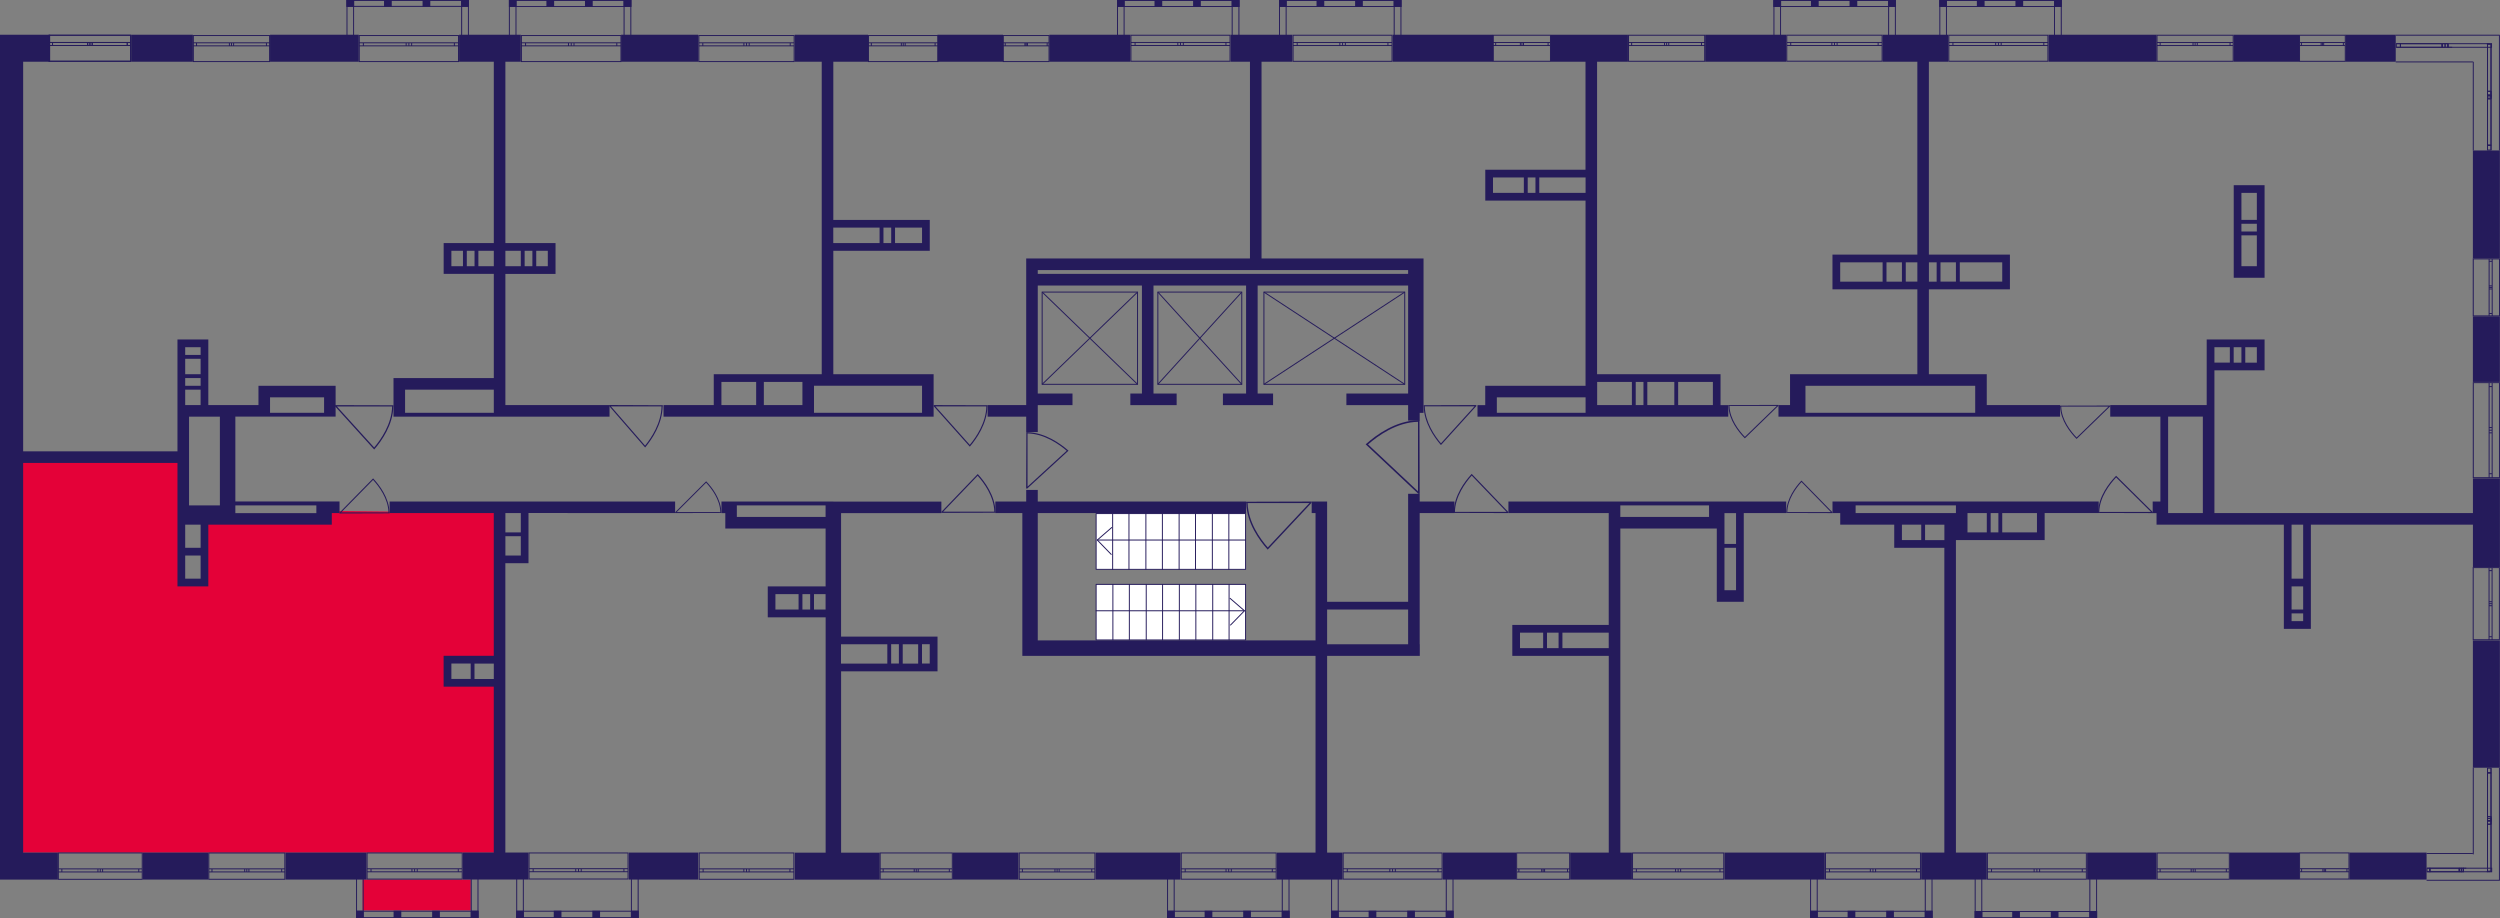 <?xml version="1.0" encoding="utf-8"?>
<!-- Generator: Adobe Illustrator 24.3.0, SVG Export Plug-In . SVG Version: 6.00 Build 0)  -->
<svg version="1.1" id="Слой_6" xmlns="http://www.w3.org/2000/svg" xmlns:xlink="http://www.w3.org/1999/xlink" x="0px" y="0px"
	 viewBox="0 0 650 238.72" style="enable-background:new 0 0 650 238.72;" xml:space="preserve">
<rect x="0" y="0" width="650" height="238.72" fill="#808080" stroke="none"/>
<path style="fill:#E40138;" d="M3.51,118.86c14.72,0,29.44,0,44.17,0c-0.01,10.98-0.02,21.96-0.03,32.94c2.01,0,4.01,0,6.02,0
	c0-5.66,0-11.31,0-16.97c10.03,0,20.06,0,30.09,0c0.33-0.67,0.67-1.33,1-2c14.88,0.17,29.76,0.33,44.64,0.5
	c0.17,12.54,0.33,25.07,0.5,37.61c-4.51,0.11-9.03,0.21-13.54,0.32c0,2,0,3.99,0,5.99c4.51-0.04,9.03-0.09,13.54-0.13
	c0,14.85,0,29.7,0,44.55c-42.13,0-84.26,0-126.38,0V118.86z"/>
<rect x="94.29" y="228.69" style="fill:#E40138;" width="28.09" height="8.02"/>
<g>
	<rect x="34.1" y="9.03" style="fill:#251B5B;" width="16.05" height="7.02"/>
	<rect x="70.21" y="9.03" style="fill:#251B5B;" width="23.07" height="7.02"/>
	<path style="fill:#251B5B;" d="M82.25,136.41h2.01h2.01v-3.01h2.01v-3.01h-2.01h-4.01H61.19v-22.07h6.02h1h1h1h17.05v-1v-7.02
		h-2.01h-1H70.21H67.2v3.01v2.01H54.16V90.27v-2.01h-2.01h-4.01h-1h-1v17.05v1v1v1v9.03H6.02V16.05h7.02V9.03H6.02H1H0v212.65v7.02
		h6.02h9.03v-7.02H6.02V120.37h40.12v12.04v1v3.01v6.02v2.01v8.02h1h1h4.01h2.01v-2.01v-6.02v-2.01v-6.02H82.25z M84.26,103.31v4.01
		H70.21v-4.01H84.26z M82.25,131.4v2.01H61.19v-2.01H82.25z M52.16,97.3h-4.01v-4.01h4.01V97.3z M52.16,98.3v2.01h-4.01V98.3H52.16z
		 M52.16,90.27v2.01h-4.01v-2.01H52.16z M48.15,101.31h4.01v4.01h-4.01V101.31z M57.17,108.33v23.07h-8.02v-23.07H57.17z
		 M52.16,150.46h-4.01v-6.02h4.01V150.46z M52.16,142.43h-4.01v-6.02h1h3.01V142.43z"/>
	<path style="fill:#251B5B;" d="M105.32,108.33h23.07h2.01h1h27.08v-3.01H131.4v-4.01V98.3V71.22h4.01h1h6.02h2.01v-2.01V65.2v-1v-1
		H131.4V16.05h4.01V9.03h-16.05v7.02h9.03v47.14h-13.04v1v1v4.01v2.01h2.01h3.01h1h2.01h1h4.01V98.3h-23.07h-2.01h-1v10.03h1H105.32
		z M136.41,69.21V65.2h2.01v4.01H136.41z M142.43,69.21h-3.01V65.2h3.01V69.21z M135.41,65.2v4.01h-4.01V65.2H135.41z M117.36,69.21
		V65.2h3.01v4.01H117.36z M121.37,69.21V65.2h2.01v4.01H121.37z M124.38,69.21V65.2h4.01v4.01H124.38z M128.39,101.31v6.02h-23.07
		v-6.02H128.39z"/>
	<path style="fill:#251B5B;" d="M172.52,105.32v3.01h36.11h2.01h1h28.09h2.01h1v-8.02V98.3v-1h-26.08V65.2h23.07h2.01v-2.01v-4.01
		v-1v-1h-25.08V16.05h9.03V9.03h-19.06v7.02h7.02V97.3h-2.01h-1h-1h-1h-21.06h-1h-1v8.02H172.52z M229.7,63.19v-4.01h2.01v4.01
		H229.7z M239.73,63.19h-7.02v-4.01h7.02V63.19z M228.69,59.18v4.01h-12.04v-4.01H228.69z M239.73,100.3v7.02h-28.09v-2.01v-5.02
		H239.73z M208.63,105.32H198.6V99.3h10.03V105.32z M187.57,99.3h9.03v6.02h-9.03V99.3z"/>
	<rect x="161.49" y="9.03" style="fill:#251B5B;" width="20.06" height="7.02"/>
	<rect x="243.74" y="9.03" style="fill:#251B5B;" width="17.05" height="7.02"/>
	<rect x="272.83" y="9.03" style="fill:#251B5B;" width="21.06" height="7.02"/>
	<path style="fill:#251B5B;" d="M256.78,105.32v3.01h10.03v4.01h3.01v-4.01v-1v-1v-1h9.03v-3.01h-9.03V74.23h27.08v28.09h-3.01v3.01
		h12.04v-3.01h-6.02V74.23h24.07v28.09h-6.02v3.01H331v-3.01h-4.01V74.23h39.12v28.09h-16.05v3.01h16.05v2.01v2.01h3.01v-2.01h1
		V67.2h-2.01h-2.01H328V16.05h8.02V9.03h-16.05v7.02h5.02V67.2h-55.17h-1h-2.01v38.12H256.78z M366.11,70.21v1h-96.29v-1H366.11z"/>
	<path style="fill:#251B5B;" d="M412.25,44.13h-24.07h-2.01v2.01v6.02h1h1h8.02h1h15.05v48.15h-23.07h-3.01v5.02h-2.01v3.01h5.02
		h23.07h2.01h1h34.1v-3.01h-2.01V99.3V97.3h-2.01h-30.09V16.05h8.02V9.03h-20.06v7.02h9.03V44.13z M388.18,50.15v-4.01h8.02v4.01
		H388.18z M397.21,46.14h2.01v4.01h-2.01V46.14z M400.21,50.15v-4.01h12.04v4.01H400.21z M389.18,107.33v-2.01v-2.01h23.07v4.01
		H389.18z M427.3,105.32h-2.01V99.3h2.01V105.32z M428.3,99.3h7.02v6.02h-7.02V99.3z M445.35,105.32h-9.03V99.3h9.03V105.32z
		 M424.29,99.3v6.02h-9.03V99.3H424.29z"/>
	<rect x="362.1" y="9.03" style="fill:#251B5B;" width="26.08" height="7.02"/>
	<rect x="443.35" y="9.03" style="fill:#251B5B;" width="21.06" height="7.02"/>
	<path style="fill:#251B5B;" d="M462.4,105.32v3.01h7.02h44.13h1h2.01h2.01h17.05v-3.01h-19.06v-5.02V98.3v-1h-15.05V75.23h19.06
		h2.01v-2.01v-5.02V66.2h-2.01h-19.06V16.05h5.02V9.03h-17.05v7.02h9.03V66.2h-22.07v1v1v5.02v2.01h2.01h20.06V97.3h-29.09h-1h-3.01
		v8.02H462.4z M504.53,73.22v-5.02h4.01v5.02H504.53z M520.58,73.22h-11.03v-5.02h11.03V73.22z M503.53,68.21v5.02h-2.01v-5.02
		H503.53z M494.5,68.21v5.02h-4.01v-5.02H494.5z M478.45,68.21h11.03v5.02h-11.03V68.21z M495.5,73.22v-5.02h3.01v5.02H495.5z
		 M469.42,100.3h44.13v7.02h-44.13v-2.01V100.3z"/>
	<rect x="532.62" y="9.03" style="fill:#251B5B;" width="28.09" height="7.02"/>
	<rect x="580.76" y="9.03" style="fill:#251B5B;" width="17.05" height="7.02"/>
	<rect x="609.85" y="9.03" style="fill:#251B5B;" width="13.04" height="7.02"/>
	<path style="fill:#251B5B;" d="M588.79,71.22v-2.01V48.15h-1h-1h-6.02v1v1v19.06v1v2.01h8.02V71.22z M582.77,58.18h4.01v2.01h-4.01
		V58.18z M586.78,50.15v7.02h-4.01v-7.02H586.78z M582.77,61.19h4.01v8.02h-4.01V61.19z"/>
	<rect x="642.95" y="39.12" style="fill:#251B5B;" width="7.02" height="28.09"/>
	<rect x="642.95" y="82.25" style="fill:#251B5B;" width="7.02" height="17.05"/>
	<path style="fill:#251B5B;" d="M642.95,133.4h-67.2v-25.08v-1v-1v-1v-9.03h4.01h1h2.01h1h3.01h2.01v-2.01v-4.01v-1v-1h-15.05v1v1
		v15.05h-25.08v3.01h13.04v22.07h-1h-1v3.01h1v3.01h2.01h1h9.03h3.01h18.05v22.07v1v2.01v2.01h2.01h3.01h2.01v-2.01v-25.08h42.13
		v11.03h7.02v-23.07h-7.02V133.4z M580.76,94.29v-4.01h2.01v4.01H580.76z M586.78,94.29h-3.01v-4.01h3.01V94.29z M579.76,90.27v4.01
		h-4.01v-4.01H579.76z M563.71,133.4v-3.01v-22.07h9.03v25.08H563.71z M595.81,152.46h3.01v6.02h-3.01V152.46z M595.81,161.49v-2.01
		h3.01v2.01H595.81z M598.82,150.46h-3.01v-14.04h3.01V150.46z"/>
	<rect x="642.95" y="166.51" style="fill:#251B5B;" width="7.02" height="33.1"/>
	<rect x="610.85" y="221.67" style="fill:#251B5B;" width="20.06" height="7.02"/>
	<rect x="579.76" y="221.67" style="fill:#251B5B;" width="18.05" height="7.02"/>
	<rect x="542.65" y="221.67" style="fill:#251B5B;" width="18.05" height="7.02"/>
	<path style="fill:#251B5B;" d="M545.66,133.4v-3.01h-36.11h-1h-26.08h-1h-2.01h-1h-2.01v3.01h2.01v3.01h4.01h10.03v6.02h1h1h11.03
		v79.24h-6.02v7.02h17.05v-7.02h-8.02v-81.25h11.03h1h9.03h2.01v-2.01v-5.02H545.66z M516.57,133.4v5.02h-5.02v-5.02H516.57z
		 M482.46,131.4h26.08v1v1h-1h-2.01h-23.07V131.4z M494.5,136.41h5.02v4.01h-5.02V136.41z M500.52,140.43v-4.01h5.02v4.01H500.52z
		 M517.57,138.42v-5.02h2.01v5.02H517.57z M529.61,138.42h-9.03v-5.02h9.03V138.42z"/>
	<rect x="448.36" y="221.67" style="fill:#251B5B;" width="26.08" height="7.02"/>
	<path style="fill:#251B5B;" d="M446.35,156.47h2.01h5.02v-2.01v-1V133.4h11.03v-3.01h-19.06h-1h-23.07h-1h-2.01h-26.08v3.01h26.08
		v29.09H395.2h-1h-1v6.02v2.01h2.01h23.07v51.16h-10.03v7.02h16.05v-7.02h-3.01v-84.26h23.07h2.01v16.05V156.47z M451.37,141.43
		h-3.01v-8.02h3.01V141.43z M405.23,164.5v4.01h-3.01v-4.01H405.23z M395.2,164.5h6.02v4.01h-6.02V164.5z M406.23,168.51v-4.01
		h12.04v4.01H406.23z M421.28,134.41v-3.01h23.07v2.01v1H421.28z M448.36,142.43h3.01v11.03h-3.01V142.43z"/>
	<rect x="375.14" y="221.67" style="fill:#251B5B;" width="19.06" height="7.02"/>
	<path style="fill:#251B5B;" d="M369.12,133.4h9.03v-3.01h-9.03v-2.01h-3.01v2.01v1v1v1v23.07h-21.06V133.4v-3.01h-3.01h-1v3.01h1
		v23.07v2.01v8.02h-72.22v-33.1h54.16v-3.01h-54.16v-3.01h-3.01v3.01h-1h-7.02v3.01h7.02v33.1v2.01v2.01h76.23v51.16h-10.03v7.02
		h17.05v-7.02h-4.01v-51.16h21.06h3.01h0.03v-3.01h-0.03V133.4z M345.05,167.51v-9.03h21.06v9.03H345.05z"/>
	<rect x="284.86" y="221.67" style="fill:#251B5B;" width="22.07" height="7.02"/>
	<rect x="247.75" y="221.67" style="fill:#251B5B;" width="17.05" height="7.02"/>
	<path style="fill:#251B5B;" d="M216.66,130.4h-2.01h-23.07h-1h-1h-1h-1v3.01h1v4.01h1h2.01h23.07v15.05h-3.01h-1h-2.01h-1h-6.02h-1
		h-1v6.02v2.01h2.01h13.04v61.19h-8.02v7.02h22.07v-7.02h-10.03v-47.14h15.05h1h7.02h1h1v-7.02v-2.01h-2.01h-23.07v-32.1h26.08
		v-3.01h-26.08H216.66z M191.58,134.41v-3.01h23.07v3.01H191.58z M210.64,154.47v4.01h-2.01v-4.01H210.64z M201.61,154.47h6.02v4.01
		h-6.02V154.47z M211.64,158.48v-4.01h3.01v4.01H211.64z M231.7,172.52v-5.02h2.01v5.02H231.7z M234.71,167.51h4.01v5.02h-4.01
		V167.51z M241.73,172.52h-2.01v-5.02h2.01V172.52z M230.7,167.51v5.02h-12.04v-5.02H230.7z"/>
	<path style="fill:#251B5B;" d="M175.53,133.4v-3.01h-74.23v3.01h27.08v37.11h-13.04v1v1v4.01v2.01h2.01h11.03v43.13h-8.02v7.02
		h17.05v-7.02h-6.02v-75.23h6.02v-1v-1v-5.02v-1v-5.02H175.53z M117.36,172.52h5.02v4.01h-5.02V172.52z M123.37,176.54v-4.01h5.02
		v4.01H123.37z M135.41,144.44h-4.01v-5.02h4.01V144.44z M135.41,138.42h-4.01v-5.02h4.01V138.42z"/>
	<rect x="163.5" y="221.67" style="fill:#251B5B;" width="18.05" height="7.02"/>
	<rect x="74.23" y="221.67" style="fill:#251B5B;" width="21.06" height="7.02"/>
	<rect x="37.11" y="221.67" style="fill:#251B5B;" width="17.05" height="7.02"/>
</g>
<g>
	
		<rect x="119.91" y="0" transform="matrix(-1 -2.699037e-07 2.699037e-07 -1 241.818 1.778)" style="fill:#251B5B;" width="2.01" height="1.78"/>
	
		<rect x="90.1" y="0" transform="matrix(-1 -2.746684e-07 2.746684e-07 -1 182.178 1.778)" style="fill:#251B5B;" width="1.97" height="1.78"/>
	
		<rect x="99.84" y="0" transform="matrix(-1 -2.699077e-07 2.699077e-07 -1 201.696 1.778)" style="fill:#251B5B;" width="2.01" height="1.78"/>
	
		<rect x="109.88" y="0" transform="matrix(-1 -2.699028e-07 2.699028e-07 -1 221.757 1.778)" style="fill:#251B5B;" width="2.01" height="1.78"/>
	<g>
		<path style="fill:#251B5B;" d="M121.66,0.25v10.71h-1.5l0-10.71H121.66 M121.91,0h-2.01l0,11.21h2.01V0L121.91,0z"/>
	</g>
	<g>
		<path style="fill:#251B5B;" d="M91.81,0.25l0,10.71h-1.47l0-10.71H91.81 M92.06,0h-1.97l0,11.21h1.97L92.06,0L92.06,0z"/>
	</g>
	<g>
		<path style="fill:#251B5B;" d="M121.66,0.25v1.28l-31.31,0V0.25H121.66 M121.91,0H90.1v1.78l31.81,0V0L121.91,0z"/>
	</g>
</g>
<g>
	
		<rect x="162.13" y="0" transform="matrix(-1 -2.745779e-07 2.745779e-07 -1 326.267 1.809)" style="fill:#251B5B;" width="2.01" height="1.81"/>
	
		<rect x="132.33" y="0" transform="matrix(-1 -2.794242e-07 2.794242e-07 -1 266.627 1.809)" style="fill:#251B5B;" width="1.97" height="1.81"/>
	
		<rect x="142.07" y="0" transform="matrix(-1 -2.745820e-07 2.745820e-07 -1 286.146 1.809)" style="fill:#251B5B;" width="2.01" height="1.81"/>
	
		<rect x="152.1" y="0" transform="matrix(-1 -2.745780e-07 2.745780e-07 -1 306.206 1.809)" style="fill:#251B5B;" width="2.01" height="1.81"/>
	<g>
		<path style="fill:#251B5B;" d="M163.89,0.25v10.9h-1.5V0.25H163.89 M164.14,0h-2.01v11.41h2.01V0L164.14,0z"/>
	</g>
	<g>
		<path style="fill:#251B5B;" d="M134.03,0.25v10.9h-1.47V0.25H134.03 M134.28,0h-1.97v11.41h1.97V0L134.28,0z"/>
	</g>
	<g>
		<path style="fill:#251B5B;" d="M163.89,0.25v1.31h-31.31V0.25H163.89 M164.14,0h-31.81v1.81h31.81V0L164.14,0z"/>
	</g>
</g>
<g>
	
		<rect x="320.24" y="0.01" transform="matrix(-1 -2.745779e-07 2.745779e-07 -1 642.485 1.825)" style="fill:#251B5B;" width="2.01" height="1.81"/>
	
		<rect x="290.44" y="0.01" transform="matrix(-1 -2.794242e-07 2.794242e-07 -1 582.845 1.825)" style="fill:#251B5B;" width="1.97" height="1.81"/>
	
		<rect x="300.18" y="0.01" transform="matrix(-1 -2.745820e-07 2.745820e-07 -1 602.363 1.825)" style="fill:#251B5B;" width="2.01" height="1.81"/>
	
		<rect x="310.21" y="0.01" transform="matrix(-1 -2.745780e-07 2.745780e-07 -1 622.424 1.825)" style="fill:#251B5B;" width="2.01" height="1.81"/>
	<g>
		<path style="fill:#251B5B;" d="M321.99,0.26v10.9h-1.5V0.26H321.99 M322.25,0.01h-2.01v11.41h2.01V0.01L322.25,0.01z"/>
	</g>
	<g>
		<path style="fill:#251B5B;" d="M292.14,0.26v10.9h-1.47l0-10.9H292.14 M292.39,0.01h-1.97l0,11.41h1.97V0.01L292.39,0.01z"/>
	</g>
	<g>
		<path style="fill:#251B5B;" d="M321.99,0.26v1.31l-31.31,0V0.26H321.99 M322.25,0.01h-31.81v1.81l31.81,0V0.01L322.25,0.01z"/>
	</g>
</g>
<g>
	
		<rect x="362.37" y="0.01" transform="matrix(-1 -2.745779e-07 2.745779e-07 -1 726.74 1.825)" style="fill:#251B5B;" width="2.01" height="1.81"/>
	
		<rect x="332.56" y="0.01" transform="matrix(-1 -2.794242e-07 2.794242e-07 -1 667.1 1.825)" style="fill:#251B5B;" width="1.97" height="1.81"/>
	
		<rect x="342.31" y="0.01" transform="matrix(-1 -2.745820e-07 2.745820e-07 -1 686.619 1.825)" style="fill:#251B5B;" width="2.01" height="1.81"/>
	
		<rect x="352.34" y="0.01" transform="matrix(-1 -2.745780e-07 2.745780e-07 -1 706.679 1.825)" style="fill:#251B5B;" width="2.01" height="1.81"/>
	<g>
		<path style="fill:#251B5B;" d="M364.12,0.26v10.9h-1.5V0.26H364.12 M364.37,0.01h-2.01v11.41h2.01V0.01L364.37,0.01z"/>
	</g>
	<g>
		<path style="fill:#251B5B;" d="M334.27,0.26v10.9h-1.47l0-10.9H334.27 M334.52,0.01h-1.97l0,11.41h1.97V0.01L334.52,0.01z"/>
	</g>
	<g>
		<path style="fill:#251B5B;" d="M364.12,0.26v1.31l-31.31,0V0.26H364.12 M364.37,0.01h-31.81v1.81l31.81,0V0.01L364.37,0.01z"/>
	</g>
</g>
<g>
	
		<rect x="534.05" y="0.01" transform="matrix(-1 -2.745779e-07 2.745779e-07 -1 1070.105 1.825)" style="fill:#251B5B;" width="2.01" height="1.81"/>
	
		<rect x="504.25" y="0.01" transform="matrix(-1 -2.794242e-07 2.794242e-07 -1 1010.465 1.825)" style="fill:#251B5B;" width="1.97" height="1.81"/>
	
		<rect x="513.99" y="0.01" transform="matrix(-1 -2.745820e-07 2.745820e-07 -1 1029.983 1.825)" style="fill:#251B5B;" width="2.01" height="1.81"/>
	
		<rect x="524.02" y="0.01" transform="matrix(-1 -2.745780e-07 2.745780e-07 -1 1050.044 1.825)" style="fill:#251B5B;" width="2.01" height="1.81"/>
	<g>
		<path style="fill:#251B5B;" d="M535.8,0.26v10.9h-1.5V0.26H535.8 M536.06,0.01h-2.01v11.41h2.01V0.01L536.06,0.01z"/>
	</g>
	<g>
		<path style="fill:#251B5B;" d="M505.95,0.26v10.9h-1.47V0.26H505.95 M506.2,0.01h-1.97v11.41h1.97V0.01L506.2,0.01z"/>
	</g>
	<g>
		<path style="fill:#251B5B;" d="M535.8,0.26v1.31l-31.31,0V0.26H535.8 M536.06,0.01h-31.81v1.81l31.81,0V0.01L536.06,0.01z"/>
	</g>
</g>
<g>
	
		<rect x="490.92" y="0.01" transform="matrix(-1 -2.745779e-07 2.745779e-07 -1 983.843 1.825)" style="fill:#251B5B;" width="2.01" height="1.81"/>
	
		<rect x="461.12" y="0.01" transform="matrix(-1 -2.794242e-07 2.794242e-07 -1 924.203 1.825)" style="fill:#251B5B;" width="1.97" height="1.81"/>
	
		<rect x="470.86" y="0.01" transform="matrix(-1 -2.745820e-07 2.745820e-07 -1 943.721 1.825)" style="fill:#251B5B;" width="2.01" height="1.81"/>
	
		<rect x="480.89" y="0.01" transform="matrix(-1 -2.745780e-07 2.745780e-07 -1 963.782 1.825)" style="fill:#251B5B;" width="2.01" height="1.81"/>
	<g>
		<path style="fill:#251B5B;" d="M492.67,0.26v10.9h-1.5V0.26H492.67 M492.92,0.01h-2.01l0,11.41h2.01V0.01L492.92,0.01z"/>
	</g>
	<g>
		<path style="fill:#251B5B;" d="M462.82,0.26v10.9h-1.47V0.26H462.82 M463.07,0.01h-1.97v11.41h1.97V0.01L463.07,0.01z"/>
	</g>
	<g>
		<path style="fill:#251B5B;" d="M492.67,0.26v1.31l-31.31,0V0.26H492.67 M492.92,0.01h-31.81v1.81l31.81,0V0.01L492.92,0.01z"/>
	</g>
</g>
<g>
	
		<rect x="543.24" y="236.86" transform="matrix(-1 2.833406e-07 -2.833406e-07 -1 1088.483 475.582)" style="fill:#251B5B;" width="2.01" height="1.87"/>
	
		<rect x="513.44" y="236.86" transform="matrix(-1 2.883424e-07 -2.883424e-07 -1 1028.843 475.582)" style="fill:#251B5B;" width="1.97" height="1.87"/>
	
		<rect x="523.18" y="236.86" transform="matrix(-1 2.833449e-07 -2.833449e-07 -1 1048.361 475.582)" style="fill:#251B5B;" width="2.01" height="1.87"/>
	
		<rect x="533.21" y="236.86" transform="matrix(-1 2.833417e-07 -2.833417e-07 -1 1068.422 475.582)" style="fill:#251B5B;" width="2.01" height="1.87"/>
	<g>
		<path style="fill:#251B5B;" d="M544.99,227.21v11.27h-1.5v-11.27H544.99 M545.24,226.95h-2.01v11.77h2.01V226.95L545.24,226.95z"
			/>
	</g>
	<g>
		<path style="fill:#251B5B;" d="M515.14,227.21v11.27h-1.47v-11.27H515.14 M515.39,226.95h-1.97v11.77h1.97V226.95L515.39,226.95z"
			/>
	</g>
	<g>
		<path style="fill:#251B5B;" d="M544.99,237.11v1.36l-31.31,0v-1.36L544.99,237.11 M545.24,236.86l-31.81,0v1.87l31.81,0V236.86
			L545.24,236.86z"/>
	</g>
</g>
<g>
	
		<rect x="500.45" y="236.8" transform="matrix(-1 2.923971e-07 -2.923971e-07 -1 1002.901 475.522)" style="fill:#251B5B;" width="2.01" height="1.93"/>
	
		<rect x="470.64" y="236.8" transform="matrix(-1 2.975568e-07 -2.975568e-07 -1 943.261 475.522)" style="fill:#251B5B;" width="1.97" height="1.93"/>
	
		<rect x="480.39" y="236.8" transform="matrix(-1 2.924015e-07 -2.924015e-07 -1 962.779 475.522)" style="fill:#251B5B;" width="2.01" height="1.93"/>
	
		<rect x="490.42" y="236.8" transform="matrix(-1 2.923973e-07 -2.923973e-07 -1 982.84 475.522)" style="fill:#251B5B;" width="2.01" height="1.93"/>
	<g>
		<path style="fill:#251B5B;" d="M502.2,226.83v11.64h-1.5v-11.64H502.2 M502.45,226.58h-2.01v12.15h2.01V226.58L502.45,226.58z"/>
	</g>
	<g>
		<path style="fill:#251B5B;" d="M472.35,226.83v11.64h-1.47v-11.64H472.35 M472.6,226.58h-1.97v12.15h1.97V226.58L472.6,226.58z"/>
	</g>
	<g>
		<path style="fill:#251B5B;" d="M502.2,237.05v1.42H470.9v-1.42H502.2 M502.45,236.8h-31.81v1.93h31.81V236.8L502.45,236.8z"/>
	</g>
</g>
<g>
	
		<rect x="375.91" y="236.79" transform="matrix(-1 2.923962e-07 -2.923962e-07 -1 753.823 475.502)" style="fill:#251B5B;" width="2.01" height="1.93"/>
	
		<rect x="346.11" y="236.79" transform="matrix(-1 2.975568e-07 -2.975568e-07 -1 694.183 475.502)" style="fill:#251B5B;" width="1.97" height="1.93"/>
	
		<rect x="355.85" y="236.79" transform="matrix(-1 2.924006e-07 -2.924006e-07 -1 713.701 475.502)" style="fill:#251B5B;" width="2.01" height="1.93"/>
	
		<rect x="365.88" y="236.79" transform="matrix(-1 2.923964e-07 -2.923964e-07 -1 733.762 475.502)" style="fill:#251B5B;" width="2.01" height="1.93"/>
	<g>
		<path style="fill:#251B5B;" d="M377.66,226.82v11.64h-1.5v-11.64H377.66 M377.91,226.57h-2.01v12.15h2.01V226.57L377.91,226.57z"
			/>
	</g>
	<g>
		<path style="fill:#251B5B;" d="M347.81,226.82v11.64h-1.47v-11.64H347.81 M348.06,226.57h-1.97v12.15h1.97V226.57L348.06,226.57z"
			/>
	</g>
	<g>
		<path style="fill:#251B5B;" d="M377.66,237.04v1.42h-31.31v-1.42L377.66,237.04 M377.91,236.79l-31.81,0v1.93h31.81V236.79
			L377.91,236.79z"/>
	</g>
</g>
<g>
	
		<rect x="333.26" y="236.79" transform="matrix(-1 2.923962e-07 -2.923962e-07 -1 668.532 475.502)" style="fill:#251B5B;" width="2.01" height="1.93"/>
	
		<rect x="303.46" y="236.79" transform="matrix(-1 2.975568e-07 -2.975568e-07 -1 608.892 475.502)" style="fill:#251B5B;" width="1.97" height="1.93"/>
	
		<rect x="313.2" y="236.79" transform="matrix(-1 2.924006e-07 -2.924006e-07 -1 628.41 475.502)" style="fill:#251B5B;" width="2.01" height="1.93"/>
	
		<rect x="323.23" y="236.79" transform="matrix(-1 2.923964e-07 -2.923964e-07 -1 648.471 475.502)" style="fill:#251B5B;" width="2.01" height="1.93"/>
	<g>
		<path style="fill:#251B5B;" d="M335.02,226.82l0,11.64h-1.5v-11.64H335.02 M335.27,226.57h-2.01v12.15h2.01L335.27,226.57
			L335.27,226.57z"/>
	</g>
	<g>
		<path style="fill:#251B5B;" d="M305.16,226.82v11.64h-1.47v-11.64H305.16 M305.41,226.57h-1.97v12.15h1.97V226.57L305.41,226.57z"
			/>
	</g>
	<g>
		<path style="fill:#251B5B;" d="M335.02,237.04v1.42h-31.31v-1.42L335.02,237.04 M335.27,236.79l-31.81,0v1.93h31.81V236.79
			L335.27,236.79z"/>
	</g>
</g>
<g>
	
		<rect x="164.04" y="236.79" transform="matrix(-1 2.923962e-07 -2.923962e-07 -1 330.086 475.502)" style="fill:#251B5B;" width="2.01" height="1.93"/>
	
		<rect x="134.24" y="236.79" transform="matrix(-1 2.975568e-07 -2.975568e-07 -1 270.445 475.502)" style="fill:#251B5B;" width="1.97" height="1.93"/>
	
		<rect x="143.98" y="236.79" transform="matrix(-1 2.924006e-07 -2.924006e-07 -1 289.964 475.502)" style="fill:#251B5B;" width="2.01" height="1.93"/>
	
		<rect x="154.01" y="236.79" transform="matrix(-1 2.923964e-07 -2.923964e-07 -1 310.024 475.502)" style="fill:#251B5B;" width="2.01" height="1.93"/>
	<g>
		<path style="fill:#251B5B;" d="M165.79,226.82v11.64h-1.5l0-11.64H165.79 M166.05,226.57h-2.01l0,12.15h2.01V226.57L166.05,226.57
			z"/>
	</g>
	<g>
		<path style="fill:#251B5B;" d="M135.94,226.82v11.64h-1.47v-11.64H135.94 M136.19,226.57h-1.97v12.15h1.97V226.57L136.19,226.57z"
			/>
	</g>
	<g>
		<path style="fill:#251B5B;" d="M165.79,237.04v1.42h-31.31v-1.42L165.79,237.04 M166.05,236.79l-31.81,0v1.93h31.81V236.79
			L166.05,236.79z"/>
	</g>
</g>
<g>
	
		<rect x="122.4" y="236.79" transform="matrix(-1 2.923962e-07 -2.923962e-07 -1 246.801 475.502)" style="fill:#251B5B;" width="2.01" height="1.93"/>
	
		<rect x="92.59" y="236.79" transform="matrix(-1 2.975568e-07 -2.975568e-07 -1 187.161 475.502)" style="fill:#251B5B;" width="1.97" height="1.93"/>
	
		<rect x="102.34" y="236.79" transform="matrix(-1 2.924006e-07 -2.924006e-07 -1 206.679 475.502)" style="fill:#251B5B;" width="2.01" height="1.93"/>
	
		<rect x="112.37" y="236.79" transform="matrix(-1 2.923964e-07 -2.923964e-07 -1 226.74 475.502)" style="fill:#251B5B;" width="2.01" height="1.93"/>
	<g>
		<path style="fill:#251B5B;" d="M124.15,226.82l0,11.64h-1.5v-11.64H124.15 M124.4,226.57h-2.01v12.15h2.01L124.4,226.57
			L124.4,226.57z"/>
	</g>
	<g>
		<path style="fill:#251B5B;" d="M94.3,226.82l0,11.64h-1.47l0-11.64H94.3 M94.55,226.57h-1.97l0,12.15h1.97L94.55,226.57
			L94.55,226.57z"/>
	</g>
	<g>
		<path style="fill:#251B5B;" d="M124.15,237.04v1.42H92.85v-1.42L124.15,237.04 M124.4,236.79l-31.81,0v1.93h31.81V236.79
			L124.4,236.79z"/>
	</g>
</g>
<g>
	<path style="fill:none;stroke:#251B5B;stroke-width:0.251;stroke-miterlimit:10;" d="M33.96,9.16l-21.19,0v6.77l21.19,0V9.16z
		 M12.78,9.16l21.19,0 M12.78,15.92l21.19,0 M12.78,11.04h0.88v0.79h-0.88V11.04z M23.38,11.83h-0.58v-0.79h0.58V11.83z
		 M13.66,11.04h9.13v0.79h-9.13V11.04z M23.38,11.04h0.59v0.79h-0.59V11.04z M33.96,11.83h-0.88v-0.79h0.88V11.83z M23.97,11.04
		l9.11,0v0.79h-9.11V11.04z M12.78,11.04h0.88 M13.66,11.04v0.79 M13.66,11.83h-0.88 M23.38,11.83h-0.58 M22.79,11.83v-0.79
		 M22.79,11.04h0.58 M13.66,11.04h9.13 M22.79,11.83h-9.13 M23.38,11.04h0.59 M23.97,11.04v0.79 M23.97,11.83h-0.59 M33.96,11.83
		h-0.88 M33.08,11.83v-0.79 M33.08,11.04h0.88 M23.97,11.04l9.11,0 M33.08,11.83h-9.11"/>
</g>
<g>
	<path style="fill:none;stroke:#251B5B;stroke-width:0.251;stroke-miterlimit:10;" d="M70.09,9.24l-19.82,0v6.77l19.82,0V9.24z
		 M50.27,9.24l19.82,0 M50.27,16.01l19.82,0 M50.27,11.13h0.82v0.79h-0.82V11.13z M60.19,11.92h-0.55v-0.79h0.55V11.92z M51.1,11.13
		l8.54,0v0.79l-8.54,0V11.13z M60.19,11.13h0.55v0.79h-0.55V11.13z M70.09,11.92h-0.82v-0.79h0.82V11.92z M60.74,11.13h8.53v0.79
		h-8.53V11.13z M50.27,11.13h0.82 M51.1,11.13v0.79 M51.1,11.92h-0.82 M60.19,11.92h-0.55 M59.64,11.92v-0.79 M59.64,11.13h0.55
		 M51.1,11.13l8.54,0 M59.64,11.92l-8.54,0 M60.19,11.13h0.55 M60.74,11.13v0.79 M60.74,11.92h-0.55 M70.09,11.92h-0.82
		 M69.27,11.92v-0.79 M69.27,11.13h0.82 M60.74,11.13h8.53 M69.27,11.92h-8.53"/>
</g>
<g>
	<path style="fill:none;stroke:#251B5B;stroke-width:0.251;stroke-miterlimit:10;" d="M119.21,9.24l-25.8,0v6.77l25.8,0V9.24z
		 M93.4,9.24l25.8,0 M93.4,16.01l25.8,0 M93.4,11.13h1.07v0.79H93.4V11.13z M106.31,11.92h-0.71v-0.79h0.71V11.92z M94.48,11.13
		l11.12,0v0.79H94.48V11.13z M106.31,11.13h0.72v0.79h-0.72V11.13z M119.21,11.92h-1.07v-0.79h1.07V11.92z M107.03,11.13h11.1v0.79
		l-11.1,0V11.13z M93.4,11.13h1.07 M94.48,11.13v0.79 M94.48,11.92H93.4 M106.31,11.92h-0.71 M105.6,11.92v-0.79 M105.6,11.13h0.71
		 M94.48,11.13l11.12,0 M105.6,11.92H94.48 M106.31,11.13h0.72 M107.03,11.13v0.79 M107.03,11.92h-0.72 M119.21,11.92h-1.07
		 M118.13,11.92v-0.79 M118.13,11.13h1.07 M107.03,11.13h11.1 M118.13,11.92l-11.1,0"/>
</g>
<g>
	<path style="fill:none;stroke:#251B5B;stroke-width:0.251;stroke-miterlimit:10;" d="M161.45,9.24l-25.88,0v6.77l25.88,0V9.24z
		 M135.57,9.24l25.88,0 M135.57,16.01l25.88,0 M135.57,11.13h1.08v0.79h-1.08V11.13z M148.52,11.92h-0.71v-0.79h0.71V11.92z
		 M136.64,11.13l11.16,0v0.79h-11.16V11.13z M148.52,11.13h0.72v0.79h-0.72V11.13z M161.45,11.92h-1.08v-0.79h1.08V11.92z
		 M149.24,11.13h11.13v0.79l-11.13,0V11.13z M135.57,11.13h1.08 M136.64,11.13v0.79 M136.64,11.92h-1.08 M148.52,11.92h-0.71
		 M147.8,11.92v-0.79 M147.8,11.13h0.71 M136.64,11.13l11.16,0 M147.8,11.92h-11.16 M148.52,11.13h0.72 M149.24,11.13v0.79
		 M149.24,11.92h-0.72 M161.45,11.92h-1.08 M160.37,11.92v-0.79 M160.37,11.13h1.08 M149.24,11.13h11.13 M160.37,11.92l-11.13,0"/>
</g>
<g>
	<path style="fill:none;stroke:#251B5B;stroke-width:0.251;stroke-miterlimit:10;" d="M33.96,9.16l-21.19,0v6.77l21.19,0V9.16z
		 M12.78,9.16l21.19,0 M12.78,15.92l21.19,0 M12.78,11.04h0.88v0.79h-0.88V11.04z M23.38,11.83h-0.58v-0.79h0.58V11.83z
		 M13.66,11.04h9.13v0.79h-9.13V11.04z M23.38,11.04h0.59v0.79h-0.59V11.04z M33.96,11.83h-0.88v-0.79h0.88V11.83z M23.97,11.04
		l9.11,0v0.79h-9.11V11.04z M12.78,11.04h0.88 M13.66,11.04v0.79 M13.66,11.83h-0.88 M23.38,11.83h-0.58 M22.79,11.83v-0.79
		 M22.79,11.04h0.58 M13.66,11.04h9.13 M22.79,11.83h-9.13 M23.38,11.04h0.59 M23.97,11.04v0.79 M23.97,11.83h-0.59 M33.96,11.83
		h-0.88 M33.08,11.83v-0.79 M33.08,11.04h0.88 M23.97,11.04l9.11,0 M33.08,11.83h-9.11"/>
</g>
<g>
	<path style="fill:none;stroke:#251B5B;stroke-width:0.251;stroke-miterlimit:10;" d="M206.48,9.24l-24.78,0v6.77h24.78V9.24z
		 M181.7,9.24l24.78,0 M181.7,16.01h24.78 M181.7,11.13h1.03v0.79h-1.03V11.13z M194.1,11.92h-0.68v-0.79h0.68V11.92z M182.73,11.13
		l10.68,0v0.79l-10.68,0V11.13z M194.1,11.13h0.69v0.79h-0.69V11.13z M206.48,11.92h-1.03v-0.79h1.03V11.92z M194.79,11.13h10.66
		v0.79h-10.66V11.13z M181.7,11.13h1.03 M182.73,11.13v0.79 M182.73,11.92h-1.03 M194.1,11.92h-0.68 M193.41,11.92v-0.79
		 M193.41,11.13h0.68 M182.73,11.13l10.68,0 M193.41,11.92l-10.68,0 M194.1,11.13h0.69 M194.79,11.13v0.79 M194.79,11.92h-0.69
		 M206.48,11.92h-1.03 M205.45,11.92v-0.79 M205.45,11.13h1.03 M194.79,11.13h10.66 M205.45,11.92h-10.66"/>
</g>
<g>
	<path style="fill:none;stroke:#251B5B;stroke-width:0.251;stroke-miterlimit:10;" d="M243.88,9.24l-18.08,0v6.77h18.08V9.24z
		 M225.79,9.24l18.08,0 M225.79,16.01h18.08 M225.79,11.13h0.75v0.79h-0.75V11.13z M234.84,11.92h-0.5v-0.79h0.5V11.92z
		 M226.55,11.13h7.8v0.79l-7.8,0V11.13z M234.84,11.13h0.5v0.79h-0.5V11.13z M243.88,11.92h-0.75v-0.79h0.75V11.92z M235.35,11.13
		h7.78v0.79h-7.78V11.13z M225.79,11.13h0.75 M226.55,11.13v0.79 M226.55,11.92h-0.75 M234.84,11.92h-0.5 M234.34,11.92v-0.79
		 M234.34,11.13h0.5 M226.55,11.13h7.8 M234.34,11.92l-7.8,0 M234.84,11.13h0.5 M235.35,11.13v0.79 M235.35,11.92h-0.5
		 M243.88,11.92h-0.75 M243.12,11.92v-0.79 M243.12,11.13h0.75 M235.35,11.13h7.78 M243.12,11.92h-7.78"/>
</g>
<g>
	<path style="fill:none;stroke:#251B5B;stroke-width:0.251;stroke-miterlimit:10;" d="M272.75,9.24l-11.89,0v6.77h11.89V9.24z
		 M260.86,9.24l11.89,0 M260.86,16.01h11.89 M260.86,11.13h0.49v0.79h-0.49V11.13z M266.81,11.92h-0.33v-0.79h0.33V11.92z
		 M261.36,11.13h5.13v0.79l-5.13,0V11.13z M266.81,11.13h0.33v0.79h-0.33V11.13z M272.75,11.92h-0.49v-0.79h0.49V11.92z
		 M267.14,11.13l5.12,0v0.79h-5.12V11.13z M260.86,11.13h0.49 M261.36,11.13v0.79 M261.36,11.92h-0.49 M266.81,11.92h-0.33
		 M266.48,11.92v-0.79 M266.48,11.13h0.33 M261.36,11.13h5.13 M266.48,11.92l-5.13,0 M266.81,11.13h0.33 M267.14,11.13v0.79
		 M267.14,11.92h-0.33 M272.75,11.92h-0.49 M272.26,11.92v-0.79 M272.26,11.13h0.49 M267.14,11.13l5.12,0 M272.26,11.92h-5.12"/>
</g>
<g>
	<path style="fill:none;stroke:#251B5B;stroke-width:0.251;stroke-miterlimit:10;" d="M319.81,9.16l-25.77,0v6.76l25.77,0V9.16z
		 M294.05,9.16l25.77,0 M294.05,15.92l25.77,0 M294.05,11.04h1.07v0.79h-1.07V11.04z M306.94,11.83h-0.71v-0.79h0.71V11.83z
		 M295.12,11.04l11.11,0v0.79h-11.11V11.04z M306.94,11.04h0.72v0.79h-0.72V11.04z M319.81,11.83l-1.07,0v-0.79h1.07V11.83z
		 M307.66,11.04h11.09v0.79h-11.09V11.04z M294.05,11.04h1.07 M295.12,11.04v0.79 M295.12,11.83h-1.07 M306.94,11.83h-0.71
		 M306.23,11.83v-0.79 M306.23,11.04h0.71 M295.12,11.04l11.11,0 M306.23,11.83h-11.11 M306.94,11.04h0.72 M307.66,11.04v0.79
		 M307.66,11.83h-0.72 M319.81,11.83l-1.07,0 M318.74,11.83v-0.79 M318.74,11.04h1.07 M307.66,11.04h11.09 M318.74,11.83h-11.09"/>
</g>
<g>
	<path style="fill:none;stroke:#251B5B;stroke-width:0.251;stroke-miterlimit:10;" d="M361.93,9.16l-25.73,0v6.78l25.73,0V9.16z
		 M336.2,9.16l25.73,0 M336.2,15.94l25.73,0 M336.2,11.05h1.07v0.79h-1.07V11.05z M349.07,11.84h-0.71v-0.79h0.71V11.84z
		 M337.27,11.05l11.09,0v0.79l-11.09,0V11.05z M349.07,11.05h0.72v0.79h-0.72V11.05z M361.93,11.84h-1.07v-0.79h1.07V11.84z
		 M349.79,11.05h11.07v0.79h-11.07V11.05z M336.2,11.05h1.07 M337.27,11.05v0.79 M337.27,11.84h-1.07 M349.07,11.84h-0.71
		 M348.36,11.84v-0.79 M348.36,11.05h0.71 M337.27,11.05l11.09,0 M348.36,11.84l-11.09,0 M349.07,11.05h0.72 M349.79,11.05v0.79
		 M349.79,11.84h-0.72 M361.93,11.84h-1.07 M360.86,11.84v-0.79 M360.86,11.05h1.07 M349.79,11.05h11.07 M360.86,11.84h-11.07"/>
</g>
<g>
	<path style="fill:none;stroke:#251B5B;stroke-width:0.251;stroke-miterlimit:10;" d="M403.12,9.16l-14.86,0v6.77l14.86,0V9.16z
		 M388.26,9.16l14.86,0 M388.26,15.93l14.86,0 M388.26,11.05h0.62v0.79h-0.62V11.05z M395.7,11.84h-0.41v-0.79h0.41V11.84z
		 M388.88,11.05l6.41,0v0.79l-6.41,0V11.05z M395.7,11.05h0.41v0.79h-0.41V11.05z M403.12,11.84h-0.62v-0.79h0.62V11.84z
		 M396.11,11.05h6.39v0.79h-6.39V11.05z M388.26,11.05h0.62 M388.88,11.05v0.79 M388.88,11.84h-0.62 M395.7,11.84h-0.41
		 M395.29,11.84v-0.79 M395.29,11.05h0.41 M388.88,11.05l6.41,0 M395.29,11.84l-6.41,0 M395.7,11.05h0.41 M396.11,11.05v0.79
		 M396.11,11.84h-0.41 M403.12,11.84h-0.62 M402.51,11.84v-0.79 M402.51,11.05h0.62 M396.11,11.05h6.39 M402.51,11.84h-6.39"/>
</g>
<g>
	<path style="fill:none;stroke:#251B5B;stroke-width:0.251;stroke-miterlimit:10;" d="M443.22,9.16l-19.81,0v6.77l19.81,0V9.16z
		 M423.4,9.16l19.81,0 M423.4,15.93l19.81,0 M423.4,11.05h0.82v0.79h-0.82V11.05z M433.32,11.84h-0.55v-0.79h0.55V11.84z
		 M424.23,11.05h8.54v0.79h-8.54V11.05z M433.32,11.05h0.55v0.79h-0.55V11.05z M443.22,11.84h-0.82v-0.79h0.82V11.84z M433.87,11.05
		l8.52,0v0.79l-8.52,0V11.05z M423.4,11.05h0.82 M424.23,11.05v0.79 M424.23,11.84h-0.82 M433.32,11.84h-0.55 M432.77,11.84v-0.79
		 M432.77,11.05h0.55 M424.23,11.05h8.54 M432.77,11.84h-8.54 M433.32,11.05h0.55 M433.87,11.05v0.79 M433.87,11.84h-0.55
		 M443.22,11.84h-0.82 M442.39,11.84v-0.79 M442.39,11.05h0.82 M433.87,11.05l8.52,0 M442.39,11.84l-8.52,0"/>
</g>
<g>
	<path style="fill:none;stroke:#251B5B;stroke-width:0.251;stroke-miterlimit:10;" d="M489.35,9.15l-24.79,0v6.76l24.79,0V9.15z
		 M464.56,9.15l24.79,0 M464.56,15.91l24.79,0 M464.56,11.04h1.03v0.79h-1.03V11.04z M476.96,11.83h-0.68v-0.79h0.68V11.83z
		 M465.59,11.04l10.69,0v0.79l-10.69,0V11.04z M476.96,11.04h0.69v0.79h-0.69V11.04z M489.35,11.83h-1.03v-0.79h1.03V11.83z
		 M477.65,11.04h10.66v0.79h-10.66V11.04z M464.56,11.04h1.03 M465.59,11.04v0.79 M465.59,11.83h-1.03 M476.96,11.83h-0.68
		 M476.28,11.83v-0.79 M476.28,11.04h0.68 M465.59,11.04l10.69,0 M476.28,11.83l-10.69,0 M476.96,11.04h0.69 M477.65,11.04v0.79
		 M477.65,11.83h-0.69 M489.35,11.83h-1.03 M488.32,11.83v-0.79 M488.32,11.04h1.03 M477.65,11.04h10.66 M488.32,11.83h-10.66"/>
</g>
<g>
	<path style="fill:none;stroke:#251B5B;stroke-width:0.251;stroke-miterlimit:10;" d="M532.46,9.16l-25.77,0v6.76l25.77,0V9.16z
		 M506.69,9.16l25.77,0 M506.69,15.92l25.77,0 M506.69,11.04h1.07v0.79h-1.07V11.04z M519.59,11.83h-0.71v-0.79h0.71V11.83z
		 M507.76,11.04l11.11,0v0.79l-11.11,0V11.04z M519.59,11.04h0.72v0.79h-0.72V11.04z M532.46,11.83h-1.07v-0.79h1.07V11.83z
		 M520.3,11.04h11.09v0.79H520.3V11.04z M506.69,11.04h1.07 M507.76,11.04v0.79 M507.76,11.83h-1.07 M519.59,11.83h-0.71
		 M518.87,11.83v-0.79 M518.87,11.04h0.71 M507.76,11.04l11.11,0 M518.87,11.83l-11.11,0 M519.59,11.04h0.72 M520.3,11.04v0.79
		 M520.3,11.83h-0.72 M532.46,11.83h-1.07 M531.39,11.83v-0.79 M531.39,11.04h1.07 M520.3,11.04h11.09 M531.39,11.83H520.3"/>
</g>
<g>
	<path style="fill:none;stroke:#251B5B;stroke-width:0.251;stroke-miterlimit:10;" d="M580.63,9.16l-19.81,0v6.77l19.81,0V9.16z
		 M560.82,9.16l19.81,0 M560.82,15.93l19.81,0 M560.82,11.05h0.82v0.79h-0.82V11.05z M570.73,11.84h-0.55v-0.79h0.55V11.84z
		 M561.64,11.05h8.54v0.79h-8.54V11.05z M570.73,11.05h0.55v0.79h-0.55V11.05z M580.63,11.84h-0.82v-0.79h0.82V11.84z M571.29,11.05
		l8.52,0v0.79l-8.52,0V11.05z M560.82,11.05h0.82 M561.64,11.05v0.79 M561.64,11.84h-0.82 M570.73,11.84h-0.55 M570.19,11.84v-0.79
		 M570.19,11.05h0.55 M561.64,11.05h8.54 M570.19,11.84h-8.54 M570.73,11.05h0.55 M571.29,11.05v0.79 M571.29,11.84h-0.55
		 M580.63,11.84h-0.82 M579.81,11.84v-0.79 M579.81,11.05h0.82 M571.29,11.05l8.52,0 M579.81,11.84l-8.52,0"/>
</g>
<g>
	<path style="fill:none;stroke:#251B5B;stroke-width:0.251;stroke-miterlimit:10;" d="M609.77,9.16h-11.89v6.78l11.89,0V9.16z
		 M597.88,9.16h11.89 M597.88,15.94l11.89,0 M597.88,11.05h0.49v0.79h-0.49V11.05z M603.83,11.84h-0.33v-0.79h0.33V11.84z
		 M598.37,11.05l5.12,0v0.79h-5.12V11.05z M603.83,11.05h0.33v0.79h-0.33V11.05z M609.77,11.84h-0.49v-0.79h0.49V11.84z
		 M604.16,11.05h5.11v0.79l-5.11,0V11.05z M597.88,11.05h0.49 M598.37,11.05v0.79 M598.37,11.84h-0.49 M603.83,11.84h-0.33
		 M603.5,11.84v-0.79 M603.5,11.05h0.33 M598.37,11.05l5.12,0 M603.5,11.84h-5.12 M603.83,11.05h0.33 M604.16,11.05v0.79
		 M604.16,11.84h-0.33 M609.77,11.84h-0.49 M609.27,11.84v-0.79 M609.27,11.05h0.49 M604.16,11.05h5.11 M609.27,11.84l-5.11,0"/>
</g>
<g>
	<line style="fill:none;stroke:#251B5B;stroke-width:0.251;stroke-miterlimit:10;" x1="622.89" y1="9.15" x2="649.94" y2="9.15"/>
	<line style="fill:none;stroke:#251B5B;stroke-width:0.251;stroke-miterlimit:10;" x1="622.89" y1="16.1" x2="642.95" y2="16.1"/>
	
		<rect x="623.04" y="11.36" style="fill:none;stroke:#251B5B;stroke-width:0.251;stroke-miterlimit:10;" width="1.07" height="0.93"/>
	
		<rect x="634.99" y="11.36" style="fill:none;stroke:#251B5B;stroke-width:0.251;stroke-miterlimit:10;" width="0.73" height="0.93"/>
	
		<rect x="624.11" y="11.36" style="fill:none;stroke:#251B5B;stroke-width:0.251;stroke-miterlimit:10;" width="10.79" height="0.93"/>
	
		<rect x="635.72" y="11.36" style="fill:none;stroke:#251B5B;stroke-width:0.251;stroke-miterlimit:10;" width="0.74" height="0.93"/>
	
		<rect x="636.48" y="11.36" style="fill:none;stroke:#251B5B;stroke-width:0.251;stroke-miterlimit:10;" width="11.32" height="0.93"/>
	
		<line style="fill:none;stroke:#251B5B;stroke-width:0.251;stroke-miterlimit:10;" x1="623.07" y1="11.36" x2="624.11" y2="11.36"/>
	
		<line style="fill:none;stroke:#251B5B;stroke-width:0.251;stroke-miterlimit:10;" x1="624.11" y1="11.36" x2="624.11" y2="12.29"/>
	<line style="fill:none;stroke:#251B5B;stroke-width:0.251;stroke-miterlimit:10;" x1="624.2" y1="12.29" x2="623.07" y2="12.29"/>
	
		<line style="fill:none;stroke:#251B5B;stroke-width:0.251;stroke-miterlimit:10;" x1="636.77" y1="12.29" x2="635.98" y2="12.29"/>
	
		<line style="fill:none;stroke:#251B5B;stroke-width:0.251;stroke-miterlimit:10;" x1="634.99" y1="12.29" x2="634.99" y2="11.36"/>
	
		<line style="fill:none;stroke:#251B5B;stroke-width:0.251;stroke-miterlimit:10;" x1="634.99" y1="11.36" x2="635.72" y2="11.36"/>
	<line style="fill:none;stroke:#251B5B;stroke-width:0.251;stroke-miterlimit:10;" x1="624.11" y1="11.36" x2="634.9" y2="11.36"/>
	<line style="fill:none;stroke:#251B5B;stroke-width:0.251;stroke-miterlimit:10;" x1="635.88" y1="12.29" x2="624.2" y2="12.29"/>
	
		<line style="fill:none;stroke:#251B5B;stroke-width:0.251;stroke-miterlimit:10;" x1="635.72" y1="11.36" x2="636.46" y2="11.36"/>
	
		<line style="fill:none;stroke:#251B5B;stroke-width:0.251;stroke-miterlimit:10;" x1="636.46" y1="11.36" x2="636.46" y2="12.29"/>
	
		<line style="fill:none;stroke:#251B5B;stroke-width:0.251;stroke-miterlimit:10;" x1="637.57" y1="12.29" x2="636.77" y2="12.29"/>
	<line style="fill:none;stroke:#251B5B;stroke-width:0.251;stroke-miterlimit:10;" x1="649.85" y1="9.15" x2="649.85" y2="39.12"/>
	
		<line style="fill:none;stroke:#251B5B;stroke-width:0.251;stroke-miterlimit:10;" x1="643.05" y1="16.05" x2="643.05" y2="39.12"/>
	
		<rect x="646.75" y="23.73" style="fill:none;stroke:#251B5B;stroke-width:0.251;stroke-miterlimit:10;" width="0.91" height="0.97"/>
	
		<rect x="646.75" y="11.51" style="fill:none;stroke:#251B5B;stroke-width:0.251;stroke-miterlimit:10;" width="0.91" height="13.7"/>
	
		<rect x="646.75" y="24.7" style="fill:none;stroke:#251B5B;stroke-width:0.251;stroke-miterlimit:10;" width="0.91" height="0.99"/>
	
		<rect x="646.75" y="37.76" style="fill:none;stroke:#251B5B;stroke-width:0.251;stroke-miterlimit:10;" width="0.91" height="1.25"/>
	
		<rect x="646.75" y="24.86" style="fill:none;stroke:#251B5B;stroke-width:0.251;stroke-miterlimit:10;" width="0.91" height="12.9"/>
	
		<line style="fill:none;stroke:#251B5B;stroke-width:0.251;stroke-miterlimit:10;" x1="647.39" y1="11.39" x2="646.55" y2="11.39"/>
	<line style="fill:none;stroke:#251B5B;stroke-width:0.251;stroke-miterlimit:10;" x1="646.75" y1="24.7" x2="646.75" y2="23.73"/>
	
		<line style="fill:none;stroke:#251B5B;stroke-width:0.251;stroke-miterlimit:10;" x1="646.75" y1="23.73" x2="647.67" y2="23.73"/>
	<line style="fill:none;stroke:#251B5B;stroke-width:0.251;stroke-miterlimit:10;" x1="647.67" y1="23.73" x2="647.67" y2="24.7"/>
	
		<line style="fill:none;stroke:#251B5B;stroke-width:0.251;stroke-miterlimit:10;" x1="647.67" y1="11.27" x2="647.67" y2="25.22"/>
	
		<line style="fill:none;stroke:#251B5B;stroke-width:0.251;stroke-miterlimit:10;" x1="646.75" y1="25.22" x2="646.75" y2="11.27"/>
	<line style="fill:none;stroke:#251B5B;stroke-width:0.251;stroke-miterlimit:10;" x1="647.67" y1="24.7" x2="647.67" y2="25.69"/>
	
		<line style="fill:none;stroke:#251B5B;stroke-width:0.251;stroke-miterlimit:10;" x1="647.67" y1="25.69" x2="646.75" y2="25.69"/>
	<line style="fill:none;stroke:#251B5B;stroke-width:0.251;stroke-miterlimit:10;" x1="646.75" y1="25.69" x2="646.75" y2="24.7"/>
	<line style="fill:none;stroke:#251B5B;stroke-width:0.251;stroke-miterlimit:10;" x1="646.75" y1="39" x2="646.75" y2="37.76"/>
	
		<line style="fill:none;stroke:#251B5B;stroke-width:0.251;stroke-miterlimit:10;" x1="646.75" y1="37.76" x2="647.67" y2="37.76"/>
	<line style="fill:none;stroke:#251B5B;stroke-width:0.251;stroke-miterlimit:10;" x1="647.67" y1="37.76" x2="647.67" y2="39"/>
	
		<line style="fill:none;stroke:#251B5B;stroke-width:0.251;stroke-miterlimit:10;" x1="647.67" y1="24.86" x2="647.67" y2="37.76"/>
	
		<line style="fill:none;stroke:#251B5B;stroke-width:0.251;stroke-miterlimit:10;" x1="646.75" y1="37.76" x2="646.75" y2="24.86"/>
</g>
<g>
	
		<line style="fill:none;stroke:#251B5B;stroke-width:0.251;stroke-miterlimit:10;" x1="630.91" y1="228.87" x2="649.94" y2="228.87"/>
	
		<line style="fill:none;stroke:#251B5B;stroke-width:0.251;stroke-miterlimit:10;" x1="630.91" y1="221.91" x2="642.95" y2="221.91"/>
	
		<rect x="631.02" y="225.73" style="fill:none;stroke:#251B5B;stroke-width:0.251;stroke-miterlimit:10;" width="0.75" height="0.93"/>
	
		<rect x="639.43" y="225.73" style="fill:none;stroke:#251B5B;stroke-width:0.251;stroke-miterlimit:10;" width="0.51" height="0.93"/>
	
		<rect x="631.77" y="225.73" style="fill:none;stroke:#251B5B;stroke-width:0.251;stroke-miterlimit:10;" width="7.59" height="0.93"/>
	
		<rect x="639.94" y="225.73" style="fill:none;stroke:#251B5B;stroke-width:0.251;stroke-miterlimit:10;" width="0.52" height="0.93"/>
	
		<rect x="640.46" y="225.73" style="fill:none;stroke:#251B5B;stroke-width:0.251;stroke-miterlimit:10;" width="7.38" height="0.93"/>
	
		<line style="fill:none;stroke:#251B5B;stroke-width:0.251;stroke-miterlimit:10;" x1="631.04" y1="226.65" x2="631.77" y2="226.65"/>
	
		<line style="fill:none;stroke:#251B5B;stroke-width:0.251;stroke-miterlimit:10;" x1="631.77" y1="226.65" x2="631.77" y2="225.73"/>
	
		<line style="fill:none;stroke:#251B5B;stroke-width:0.251;stroke-miterlimit:10;" x1="631.83" y1="225.73" x2="631.04" y2="225.73"/>
	
		<line style="fill:none;stroke:#251B5B;stroke-width:0.251;stroke-miterlimit:10;" x1="640.68" y1="225.73" x2="640.12" y2="225.73"/>
	
		<line style="fill:none;stroke:#251B5B;stroke-width:0.251;stroke-miterlimit:10;" x1="639.43" y1="225.73" x2="639.43" y2="226.65"/>
	
		<line style="fill:none;stroke:#251B5B;stroke-width:0.251;stroke-miterlimit:10;" x1="639.43" y1="226.65" x2="639.94" y2="226.65"/>
	
		<line style="fill:none;stroke:#251B5B;stroke-width:0.251;stroke-miterlimit:10;" x1="631.77" y1="226.65" x2="639.36" y2="226.65"/>
	
		<line style="fill:none;stroke:#251B5B;stroke-width:0.251;stroke-miterlimit:10;" x1="640.05" y1="225.73" x2="631.83" y2="225.73"/>
	
		<line style="fill:none;stroke:#251B5B;stroke-width:0.251;stroke-miterlimit:10;" x1="639.94" y1="226.65" x2="640.46" y2="226.65"/>
	
		<line style="fill:none;stroke:#251B5B;stroke-width:0.251;stroke-miterlimit:10;" x1="640.46" y1="226.65" x2="640.46" y2="225.73"/>
	
		<line style="fill:none;stroke:#251B5B;stroke-width:0.251;stroke-miterlimit:10;" x1="641.24" y1="225.73" x2="640.68" y2="225.73"/>
	
		<line style="fill:none;stroke:#251B5B;stroke-width:0.251;stroke-miterlimit:10;" x1="649.85" y1="228.87" x2="649.85" y2="199.61"/>
	
		<line style="fill:none;stroke:#251B5B;stroke-width:0.251;stroke-miterlimit:10;" x1="643.05" y1="222.13" x2="643.05" y2="199.61"/>
	
		<rect x="646.75" y="213.32" style="fill:none;stroke:#251B5B;stroke-width:0.251;stroke-miterlimit:10;" width="0.91" height="0.97"/>
	
		<rect x="646.75" y="212.8" style="fill:none;stroke:#251B5B;stroke-width:0.251;stroke-miterlimit:10;" width="0.91" height="13.7"/>
	
		<rect x="646.75" y="212.33" style="fill:none;stroke:#251B5B;stroke-width:0.251;stroke-miterlimit:10;" width="0.91" height="0.99"/>
	
		<rect x="646.75" y="199.72" style="fill:none;stroke:#251B5B;stroke-width:0.251;stroke-miterlimit:10;" width="0.91" height="1.22"/>
	
		<rect x="646.75" y="200.94" style="fill:none;stroke:#251B5B;stroke-width:0.251;stroke-miterlimit:10;" width="0.91" height="12.59"/>
	
		<line style="fill:none;stroke:#251B5B;stroke-width:0.251;stroke-miterlimit:10;" x1="647.39" y1="226.63" x2="646.55" y2="226.63"/>
	
		<line style="fill:none;stroke:#251B5B;stroke-width:0.251;stroke-miterlimit:10;" x1="646.75" y1="213.32" x2="646.75" y2="214.29"/>
	
		<line style="fill:none;stroke:#251B5B;stroke-width:0.251;stroke-miterlimit:10;" x1="646.75" y1="214.29" x2="647.67" y2="214.29"/>
	
		<line style="fill:none;stroke:#251B5B;stroke-width:0.251;stroke-miterlimit:10;" x1="647.67" y1="214.29" x2="647.67" y2="213.32"/>
	
		<line style="fill:none;stroke:#251B5B;stroke-width:0.251;stroke-miterlimit:10;" x1="647.67" y1="226.74" x2="647.67" y2="212.8"/>
	
		<line style="fill:none;stroke:#251B5B;stroke-width:0.251;stroke-miterlimit:10;" x1="646.75" y1="212.8" x2="646.75" y2="226.74"/>
	
		<line style="fill:none;stroke:#251B5B;stroke-width:0.251;stroke-miterlimit:10;" x1="647.67" y1="213.32" x2="647.67" y2="212.33"/>
	
		<line style="fill:none;stroke:#251B5B;stroke-width:0.251;stroke-miterlimit:10;" x1="647.67" y1="212.33" x2="646.75" y2="212.33"/>
	
		<line style="fill:none;stroke:#251B5B;stroke-width:0.251;stroke-miterlimit:10;" x1="646.75" y1="212.33" x2="646.75" y2="213.32"/>
	
		<line style="fill:none;stroke:#251B5B;stroke-width:0.251;stroke-miterlimit:10;" x1="646.75" y1="199.72" x2="646.75" y2="200.94"/>
	
		<line style="fill:none;stroke:#251B5B;stroke-width:0.251;stroke-miterlimit:10;" x1="646.75" y1="200.94" x2="647.67" y2="200.94"/>
	
		<line style="fill:none;stroke:#251B5B;stroke-width:0.251;stroke-miterlimit:10;" x1="647.67" y1="200.94" x2="647.67" y2="199.72"/>
	
		<line style="fill:none;stroke:#251B5B;stroke-width:0.251;stroke-miterlimit:10;" x1="647.67" y1="213.53" x2="647.67" y2="200.94"/>
	
		<line style="fill:none;stroke:#251B5B;stroke-width:0.251;stroke-miterlimit:10;" x1="646.75" y1="200.94" x2="646.75" y2="213.53"/>
</g>
<g>
	<path style="fill:none;stroke:#251B5B;stroke-width:0.251;stroke-miterlimit:10;" d="M649.87,82.13V67.32l-6.83,0v14.81H649.87z
		 M649.87,67.32v14.81 M643.05,67.32v14.81 M647.97,67.32v0.62h-0.8v-0.62H647.97z M647.17,74.73v-0.41h0.8v0.41H647.17z
		 M647.97,67.94v6.38h-0.8v-6.38H647.97z M647.97,74.73v0.41h-0.8v-0.41H647.97z M647.17,82.13v-0.62h0.8v0.62H647.17z
		 M647.97,75.14v6.37h-0.8v-6.37H647.97z M647.97,67.32v0.62 M647.97,67.94h-0.8 M647.17,67.94v-0.62 M647.17,74.73v-0.41
		 M647.17,74.32h0.8 M647.97,74.32v0.41 M647.97,67.94v6.38 M647.17,74.32v-6.38 M647.97,74.73v0.41 M647.97,75.14h-0.8
		 M647.17,75.14v-0.41 M647.17,82.13v-0.62 M647.17,81.51h0.8 M647.97,81.51v0.62 M647.97,75.14v6.37 M647.17,81.51v-6.37"/>
</g>
<g>
	<path style="fill:none;stroke:#251B5B;stroke-width:0.251;stroke-miterlimit:10;" d="M649.86,124.2V99.49l-6.81,0v24.71H649.86z
		 M649.86,99.49v24.71 M643.06,99.49v24.71 M647.96,99.49v1.03h-0.79v-1.03H647.96z M647.17,111.85v-0.68h0.79v0.68H647.17z
		 M647.96,100.51v10.65h-0.79l0-10.65H647.96z M647.96,111.85v0.69h-0.79v-0.69H647.96z M647.17,124.2v-1.03h0.79v1.03H647.17z
		 M647.96,112.54v10.63h-0.79v-10.63H647.96z M647.96,99.49v1.03 M647.96,100.51h-0.79 M647.17,100.51v-1.03 M647.17,111.85v-0.68
		 M647.17,111.17h0.79 M647.96,111.17v0.68 M647.96,100.51v10.65 M647.17,111.17l0-10.65 M647.96,111.85v0.69 M647.96,112.54h-0.79
		 M647.17,112.54v-0.69 M647.17,124.2v-1.03 M647.17,123.17h0.79 M647.96,123.17v1.03 M647.96,112.54v10.63 M647.17,123.17v-10.63"
		/>
</g>
<g>
	<path style="fill:none;stroke:#251B5B;stroke-width:0.251;stroke-miterlimit:10;" d="M649.84,166.33v-18.75l-6.81,0v18.75H649.84z
		 M649.84,147.59v18.75 M643.03,147.59v18.75 M647.94,147.59v0.78h-0.79v-0.78H647.94z M647.15,156.96v-0.52h0.79v0.52H647.15z
		 M647.94,148.36v8.08h-0.79v-8.08H647.94z M647.94,156.96v0.52h-0.79v-0.52H647.94z M647.15,166.33v-0.78h0.79v0.78H647.15z
		 M647.94,157.49v8.06h-0.79v-8.06H647.94z M647.94,147.59v0.78 M647.94,148.36h-0.79 M647.15,148.36v-0.78 M647.15,156.96v-0.52
		 M647.15,156.45h0.79 M647.94,156.45v0.52 M647.94,148.36v8.08 M647.15,156.45v-8.08 M647.94,156.96v0.52 M647.94,157.49h-0.79
		 M647.15,157.49v-0.52 M647.15,166.33v-0.78 M647.15,165.55h0.79 M647.94,165.55v0.78 M647.94,157.49v8.06 M647.15,165.55v-8.06"/>
</g>
<g>
	<path style="fill:none;stroke:#251B5B;stroke-width:0.251;stroke-miterlimit:10;" d="M597.89,228.55l12.85,0v-6.79l-12.85,0
		L597.89,228.55z M610.74,228.55l-12.85,0 M610.74,221.76l-12.85,0 M610.74,226.66h-0.53v-0.79h0.53V226.66z M604.31,225.86h0.35
		v0.79h-0.35V225.86z M610.2,226.66h-5.54v-0.79h5.54V226.66z M604.31,226.66h-0.36v-0.79h0.36V226.66z M597.89,225.86h0.53v0.79
		h-0.53V225.86z M603.95,226.66h-5.53v-0.79l5.53,0V226.66z M610.74,226.66h-0.53 M610.2,226.66v-0.79 M610.2,225.86h0.53
		 M604.31,225.86h0.35 M604.66,225.86v0.79 M604.66,226.66h-0.35 M610.2,226.66h-5.54 M604.66,225.86h5.54 M604.31,226.66h-0.36
		 M603.95,226.66v-0.79 M603.95,225.86h0.36 M597.89,225.86h0.53 M598.42,225.86v0.79 M598.42,226.66h-0.53 M603.95,226.66h-5.53
		 M598.42,225.86l5.53,0"/>
</g>
<g>
	<path style="fill:none;stroke:#251B5B;stroke-width:0.251;stroke-miterlimit:10;" d="M560.85,228.6h18.77v-6.82h-18.77V228.6z
		 M579.62,228.6h-18.77 M579.62,221.78h-18.77 M579.62,226.7h-0.78v-0.8h0.78V226.7z M570.23,225.9h0.52v0.8h-0.52V225.9z
		 M578.84,226.7h-8.09v-0.8h8.09V226.7z M570.23,226.7h-0.52v-0.8h0.52V226.7z M560.85,225.9h0.78v0.8h-0.78V225.9z M569.7,226.7
		h-8.08v-0.8h8.08V226.7z M579.62,226.7h-0.78 M578.84,226.7v-0.8 M578.84,225.9h0.78 M570.23,225.9h0.52 M570.75,225.9v0.8
		 M570.75,226.7h-0.52 M578.84,226.7h-8.09 M570.75,225.9h8.09 M570.23,226.7h-0.52 M569.7,226.7v-0.8 M569.7,225.9h0.52
		 M560.85,225.9h0.78 M561.63,225.9v0.8 M561.63,226.7h-0.78 M569.7,226.7h-8.08 M561.63,225.9h8.08"/>
</g>
<g>
	<path style="fill:none;stroke:#251B5B;stroke-width:0.251;stroke-miterlimit:10;" d="M516.73,228.59h25.72v-6.8h-25.72V228.59z
		 M542.45,228.59h-25.72 M542.45,221.79h-25.72 M542.45,226.7h-1.07v-0.79h1.07V226.7z M529.59,225.9h0.71v0.79h-0.71V225.9z
		 M541.39,226.7H530.3v-0.79h11.09V226.7z M529.59,226.7h-0.72v-0.79h0.72V226.7z M516.73,225.9h1.07v0.79h-1.07V225.9z
		 M528.87,226.7H517.8v-0.79h11.07V226.7z M542.45,226.7h-1.07 M541.39,226.7v-0.79 M541.39,225.9h1.07 M529.59,225.9h0.71
		 M530.3,225.9v0.79 M530.3,226.7h-0.71 M541.39,226.7H530.3 M530.3,225.9h11.09 M529.59,226.7h-0.72 M528.87,226.7v-0.79
		 M528.87,225.9h0.72 M516.73,225.9h1.07 M517.8,225.9v0.79 M517.8,226.7h-1.07 M528.87,226.7H517.8 M517.8,225.9h11.07"/>
</g>
<g>
	<path style="fill:none;stroke:#251B5B;stroke-width:0.251;stroke-miterlimit:10;" d="M474.63,228.59h24.69v-6.82h-24.69V228.59z
		 M499.32,228.59h-24.69 M499.32,221.77h-24.69 M499.32,226.69h-1.03v-0.8h1.03V226.69z M486.97,225.9h0.68v0.8h-0.68V225.9z
		 M498.3,226.69h-10.64v-0.8l10.64,0V226.69z M486.97,226.69h-0.69v-0.8h0.69V226.69z M474.63,225.9h1.03v0.8h-1.03V225.9z
		 M486.28,226.69h-10.62v-0.8h10.62V226.69z M499.32,226.69h-1.03 M498.3,226.69v-0.8 M498.3,225.9h1.03 M486.97,225.9h0.68
		 M487.65,225.9v0.8 M487.65,226.69h-0.68 M498.3,226.69h-10.64 M487.65,225.9l10.64,0 M486.97,226.69h-0.69 M486.28,226.69v-0.8
		 M486.28,225.9h0.69 M474.63,225.9h1.03 M475.66,225.9v0.8 M475.66,226.69h-1.03 M486.28,226.69h-10.62 M475.66,225.9h10.62"/>
</g>
<g>
	<path style="fill:none;stroke:#251B5B;stroke-width:0.251;stroke-miterlimit:10;" d="M424.46,228.59l23.72,0l0-6.81l-23.72,0
		V228.59z M448.18,228.59l-23.72,0 M448.18,221.77l-23.72,0 M448.18,226.69h-0.99v-0.8h0.99V226.69z M436.31,225.89h0.65v0.8h-0.65
		V225.89z M447.19,226.69h-10.23v-0.8h10.23V226.69z M436.31,226.69h-0.66v-0.8h0.66V226.69z M424.46,225.89h0.99v0.8h-0.99V225.89z
		 M435.65,226.69l-10.2,0v-0.8h10.2V226.69z M448.18,226.69h-0.99 M447.19,226.69v-0.8 M447.19,225.89h0.99 M436.31,225.89h0.65
		 M436.97,225.89v0.8 M436.97,226.69h-0.65 M447.19,226.69h-10.23 M436.97,225.89h10.23 M436.31,226.69h-0.66 M435.65,226.69v-0.8
		 M435.65,225.89h0.66 M424.46,225.89h0.99 M425.45,225.89v0.8 M425.45,226.69h-0.99 M435.65,226.69l-10.2,0 M425.45,225.89h10.2"/>
</g>
<g>
	<path style="fill:none;stroke:#251B5B;stroke-width:0.251;stroke-miterlimit:10;" d="M394.33,228.61l13.79,0v-6.84h-13.79V228.61z
		 M408.12,228.61l-13.79,0 M408.12,221.77h-13.79 M408.12,226.71h-0.57v-0.8h0.57V226.71z M401.22,225.91h0.38v0.8h-0.38V225.91z
		 M407.55,226.71h-5.95v-0.8l5.95,0V226.71z M401.22,226.71h-0.38v-0.8h0.38V226.71z M394.33,225.91h0.57v0.8h-0.57V225.91z
		 M400.84,226.71h-5.93v-0.8h5.93V226.71z M408.12,226.71h-0.57 M407.55,226.71v-0.8 M407.55,225.91h0.57 M401.22,225.91h0.38
		 M401.6,225.91v0.8 M401.6,226.71h-0.38 M407.55,226.71h-5.95 M401.6,225.91l5.95,0 M401.22,226.71h-0.38 M400.84,226.71v-0.8
		 M400.84,225.91h0.38 M394.33,225.91h0.57 M394.9,225.91v0.8 M394.9,226.71h-0.57 M400.84,226.71h-5.93 M394.9,225.91h5.93"/>
</g>
<g>
	<path style="fill:none;stroke:#251B5B;stroke-width:0.251;stroke-miterlimit:10;" d="M349.22,228.57h25.73v-6.79h-25.73V228.57z
		 M374.95,228.57h-25.73 M374.95,221.77h-25.73 M374.95,226.67h-1.07v-0.79h1.07V226.67z M362.07,225.88h0.71v0.79h-0.71V225.88z
		 M373.88,226.67h-11.09v-0.79h11.09V226.67z M362.07,226.67h-0.72v-0.79h0.72V226.67z M349.22,225.88h1.07v0.79h-1.07V225.88z
		 M361.36,226.67h-11.07v-0.79h11.07V226.67z M374.95,226.67h-1.07 M373.88,226.67v-0.79 M373.88,225.88h1.07 M362.07,225.88h0.71
		 M362.78,225.88v0.79 M362.78,226.67h-0.71 M373.88,226.67h-11.09 M362.78,225.88h11.09 M362.07,226.67h-0.72 M361.36,226.67v-0.79
		 M361.36,225.88h0.72 M349.22,225.88h1.07 M350.29,225.88v0.79 M350.29,226.67h-1.07 M361.36,226.67h-11.07 M350.29,225.88h11.07"
		/>
</g>
<g>
	<path style="fill:none;stroke:#251B5B;stroke-width:0.251;stroke-miterlimit:10;" d="M307.12,228.59h24.69v-6.82l-24.69,0V228.59z
		 M331.82,228.59h-24.69 M331.82,221.77l-24.69,0 M331.82,226.69h-1.03v-0.8h1.03V226.69z M319.46,225.9h0.68v0.8h-0.68V225.9z
		 M330.79,226.69h-10.65v-0.8h10.65V226.69z M319.46,226.69h-0.69v-0.8h0.69V226.69z M307.12,225.9h1.03v0.8h-1.03V225.9z
		 M318.77,226.69h-10.62v-0.8h10.62V226.69z M331.82,226.69h-1.03 M330.79,226.69v-0.8 M330.79,225.9h1.03 M319.46,225.9h0.68
		 M320.14,225.9v0.8 M320.14,226.69h-0.68 M330.79,226.69h-10.65 M320.14,225.9h10.65 M319.46,226.69h-0.69 M318.77,226.69v-0.8
		 M318.77,225.9h0.69 M307.12,225.9h1.03 M308.15,225.9v0.8 M308.15,226.69h-1.03 M318.77,226.69h-10.62 M308.15,225.9h10.62"/>
</g>
<g>
	<path style="fill:none;stroke:#251B5B;stroke-width:0.251;stroke-miterlimit:10;" d="M265,228.62h19.68v-6.84H265V228.62z
		 M284.68,228.62H265 M284.68,221.77H265 M284.68,226.71h-0.82v-0.8h0.82V226.71z M274.84,225.91h0.54v0.8h-0.54V225.91z
		 M283.86,226.71h-8.48v-0.8h8.48V226.71z M274.84,226.71h-0.55v-0.8h0.55V226.71z M265,225.91h0.82v0.8H265V225.91z M274.29,226.71
		h-8.47v-0.8h8.47V226.71z M284.68,226.71h-0.82 M283.86,226.71v-0.8 M283.86,225.91h0.82 M274.84,225.91h0.54 M275.38,225.91v0.8
		 M275.38,226.71h-0.54 M283.86,226.71h-8.48 M275.38,225.91h8.48 M274.84,226.71h-0.55 M274.29,226.71v-0.8 M274.29,225.91h0.55
		 M265,225.91h0.82 M265.82,225.91v0.8 M265.82,226.71H265 M274.29,226.71h-8.47 M265.82,225.91h8.47"/>
</g>
<g>
	<path style="fill:none;stroke:#251B5B;stroke-width:0.251;stroke-miterlimit:10;" d="M228.84,228.59h18.76v-6.82h-18.76V228.59z
		 M247.6,228.59h-18.76 M247.6,221.77h-18.76 M247.6,226.69h-0.78v-0.8h0.78V226.69z M238.22,225.9h0.52v0.8h-0.52V225.9z
		 M246.82,226.69h-8.09v-0.8h8.09V226.69z M238.22,226.69h-0.52v-0.8h0.52V226.69z M228.84,225.9h0.78v0.8h-0.78V225.9z
		 M237.69,226.69h-8.07v-0.8h8.07V226.69z M247.6,226.69h-0.78 M246.82,226.69v-0.8 M246.82,225.9h0.78 M238.22,225.9h0.52
		 M238.74,225.9v0.8 M238.74,226.69h-0.52 M246.82,226.69h-8.09 M238.74,225.9h8.09 M238.22,226.69h-0.52 M237.69,226.69v-0.8
		 M237.69,225.9h0.52 M228.84,225.9h0.78 M229.62,225.9v0.8 M229.62,226.69h-0.78 M237.69,226.69h-8.07 M229.62,225.9h8.07"/>
</g>
<g>
	<path style="fill:none;stroke:#251B5B;stroke-width:0.251;stroke-miterlimit:10;" d="M181.79,228.61h24.62v-6.84l-24.62,0V228.61z
		 M206.41,228.61h-24.62 M206.41,221.77l-24.62,0 M206.41,226.7h-1.02v-0.8h1.02V226.7z M194.09,225.91h0.68v0.8h-0.68V225.91z
		 M205.38,226.7l-10.61,0v-0.8h10.61V226.7z M194.09,226.7h-0.69v-0.8h0.69V226.7z M181.79,225.91h1.02v0.8h-1.02V225.91z
		 M193.4,226.7h-10.59v-0.8h10.59V226.7z M206.41,226.7h-1.02 M205.38,226.7v-0.8 M205.38,225.91h1.02 M194.09,225.91h0.68
		 M194.77,225.91v0.8 M194.77,226.7h-0.68 M205.38,226.7l-10.61,0 M194.77,225.91h10.61 M194.09,226.7h-0.69 M193.4,226.7v-0.8
		 M193.4,225.91h0.69 M181.79,225.91h1.02 M182.81,225.91v0.8 M182.81,226.7h-1.02 M193.4,226.7h-10.59 M182.81,225.91h10.59"/>
</g>
<g>
	<path style="fill:none;stroke:#251B5B;stroke-width:0.251;stroke-miterlimit:10;" d="M137.55,228.54l25.74,0l0-6.77l-25.74,0
		V228.54z M163.29,228.54l-25.74,0 M163.29,221.77l-25.74,0 M163.29,226.65h-1.07v-0.79h1.07V226.65z M150.41,225.86h0.71v0.79
		h-0.71V225.86z M162.22,226.65h-11.1v-0.79h11.1V226.65z M150.41,226.65h-0.72v-0.79h0.72V226.65z M137.55,225.86h1.07v0.79h-1.07
		V225.86z M149.69,226.65l-11.07,0v-0.79h11.07V226.65z M163.29,226.65h-1.07 M162.22,226.65v-0.79 M162.22,225.86h1.07
		 M150.41,225.86h0.71 M151.12,225.86v0.79 M151.12,226.65h-0.71 M162.22,226.65h-11.1 M151.12,225.86h11.1 M150.41,226.65h-0.72
		 M149.69,226.65v-0.79 M149.69,225.86h0.72 M137.55,225.86h1.07 M138.62,225.86v0.79 M138.62,226.65h-1.07 M149.69,226.65l-11.07,0
		 M138.62,225.86h11.07"/>
</g>
<g>
	<path style="fill:none;stroke:#251B5B;stroke-width:0.251;stroke-miterlimit:10;" d="M95.44,228.56l24.74,0v-6.79l-24.74,0V228.56
		z M120.18,228.56l-24.74,0 M120.18,221.77l-24.74,0 M120.18,226.67h-1.03v-0.79h1.03V226.67z M107.8,225.88h0.68v0.79h-0.68V225.88
		z M119.15,226.67h-10.67v-0.79l10.67,0V226.67z M107.8,226.67h-0.69v-0.79h0.69V226.67z M95.44,225.88h1.03v0.79h-1.03V225.88z
		 M107.11,226.67H96.46v-0.79h10.64V226.67z M120.18,226.67h-1.03 M119.15,226.67v-0.79 M119.15,225.88h1.03 M107.8,225.88h0.68
		 M108.48,225.88v0.79 M108.48,226.67h-0.68 M119.15,226.67h-10.67 M108.48,225.88l10.67,0 M107.8,226.67h-0.69 M107.11,226.67
		v-0.79 M107.11,225.88h0.69 M95.44,225.88h1.03 M96.46,225.88v0.79 M96.46,226.67h-1.03 M107.11,226.67H96.46 M96.46,225.88h10.64"
		/>
</g>
<g>
	<path style="fill:none;stroke:#251B5B;stroke-width:0.251;stroke-miterlimit:10;" d="M54.29,228.61l19.77,0l0-6.83H54.29
		L54.29,228.61z M74.06,228.61l-19.77,0 M74.06,221.77H54.29 M74.06,226.7h-0.82v-0.8h0.82V226.7z M64.17,225.9h0.55v0.8h-0.55
		V225.9z M73.24,226.7h-8.52v-0.8l8.52,0V226.7z M64.17,226.7h-0.55l0-0.8h0.55V226.7z M54.29,225.9h0.82v0.8h-0.82V225.9z
		 M63.62,226.7h-8.5v-0.8h8.5L63.62,226.7z M74.06,226.7h-0.82 M73.24,226.7v-0.8 M73.24,225.9h0.82 M64.17,225.9h0.55 M64.71,225.9
		v0.8 M64.71,226.7h-0.55 M73.24,226.7h-8.52 M64.71,225.9l8.52,0 M64.17,226.7h-0.55 M63.62,226.7l0-0.8 M63.62,225.9h0.55
		 M54.29,225.9h0.82 M55.11,225.9v0.8 M55.11,226.7h-0.82 M63.62,226.7h-8.5 M55.11,225.9h8.5"/>
</g>
<g>
	<path style="fill:none;stroke:#251B5B;stroke-width:0.252;stroke-miterlimit:10;" d="M15.17,228.62h21.81l0-6.85l-21.81,0
		L15.17,228.62z M36.99,228.62H15.17 M36.99,221.77l-21.81,0 M36.99,226.71h-0.91v-0.8h0.91V226.71z M26.07,225.91h0.6v0.8h-0.6
		L26.07,225.91z M36.08,226.71h-9.4v-0.8h9.4V226.71z M26.07,226.71h-0.61v-0.8h0.61L26.07,226.71z M15.17,225.91h0.91v0.8h-0.91
		L15.17,225.91z M25.46,226.71h-9.38v-0.8h9.38V226.71z M36.99,226.71h-0.91 M36.08,226.71v-0.8 M36.08,225.91h0.91 M26.07,225.91
		h0.6 M26.67,225.91v0.8 M26.67,226.71h-0.6 M36.08,226.71h-9.4 M26.67,225.91h9.4 M26.07,226.71h-0.61 M25.46,226.71v-0.8
		 M25.46,225.91h0.61 M15.17,225.91h0.91 M16.08,225.91v0.8 M16.08,226.71h-0.91 M25.46,226.71h-9.38 M16.08,225.91h9.38"/>
</g>
<g>
	
		<rect x="284.99" y="151.94" style="fill:#FFFFFF;stroke:#251B5B;stroke-width:0.251;stroke-linecap:round;stroke-linejoin:round;stroke-miterlimit:10;" width="38.86" height="14.44"/>
	
		<line style="fill:none;stroke:#251B5B;stroke-width:0.251;stroke-linecap:round;stroke-linejoin:round;stroke-miterlimit:10;" x1="289.35" y1="166.38" x2="289.35" y2="151.94"/>
	
		<line style="fill:none;stroke:#251B5B;stroke-width:0.251;stroke-linecap:round;stroke-linejoin:round;stroke-miterlimit:10;" x1="293.63" y1="166.38" x2="293.63" y2="151.94"/>
	
		<line style="fill:none;stroke:#251B5B;stroke-width:0.251;stroke-linecap:round;stroke-linejoin:round;stroke-miterlimit:10;" x1="298.02" y1="166.38" x2="298.02" y2="151.94"/>
	
		<line style="fill:none;stroke:#251B5B;stroke-width:0.251;stroke-linecap:round;stroke-linejoin:round;stroke-miterlimit:10;" x1="302.27" y1="166.38" x2="302.27" y2="151.94"/>
	
		<line style="fill:none;stroke:#251B5B;stroke-width:0.251;stroke-linecap:round;stroke-linejoin:round;stroke-miterlimit:10;" x1="306.63" y1="166.38" x2="306.63" y2="151.94"/>
	
		<line style="fill:none;stroke:#251B5B;stroke-width:0.251;stroke-linecap:round;stroke-linejoin:round;stroke-miterlimit:10;" x1="310.92" y1="166.38" x2="310.92" y2="151.94"/>
	
		<line style="fill:none;stroke:#251B5B;stroke-width:0.251;stroke-linecap:round;stroke-linejoin:round;stroke-miterlimit:10;" x1="315.31" y1="166.38" x2="315.31" y2="151.94"/>
	
		<line style="fill:none;stroke:#251B5B;stroke-width:0.251;stroke-linecap:round;stroke-linejoin:round;stroke-miterlimit:10;" x1="319.56" y1="166.38" x2="319.56" y2="151.94"/>
	
		<line style="fill:none;stroke:#251B5B;stroke-width:0.251;stroke-linecap:round;stroke-linejoin:round;stroke-miterlimit:10;" x1="284.99" y1="158.8" x2="323.52" y2="158.8"/>
	
		<polyline style="fill:none;stroke:#251B5B;stroke-width:0.251;stroke-linecap:round;stroke-linejoin:round;stroke-miterlimit:10;" points="
		319.94,162.51 323.56,158.8 319.81,155.56 	"/>
</g>
<g>
	
		<rect x="284.99" y="133.53" style="fill:#FFFFFF;stroke:#251B5B;stroke-width:0.251;stroke-linecap:round;stroke-linejoin:round;stroke-miterlimit:10;" width="38.86" height="14.5"/>
	
		<line style="fill:none;stroke:#251B5B;stroke-width:0.251;stroke-linecap:round;stroke-linejoin:round;stroke-miterlimit:10;" x1="319.5" y1="148.02" x2="319.5" y2="133.53"/>
	
		<line style="fill:none;stroke:#251B5B;stroke-width:0.251;stroke-linecap:round;stroke-linejoin:round;stroke-miterlimit:10;" x1="315.21" y1="148.02" x2="315.21" y2="133.53"/>
	
		<line style="fill:none;stroke:#251B5B;stroke-width:0.251;stroke-linecap:round;stroke-linejoin:round;stroke-miterlimit:10;" x1="310.83" y1="148.02" x2="310.83" y2="133.53"/>
	
		<line style="fill:none;stroke:#251B5B;stroke-width:0.251;stroke-linecap:round;stroke-linejoin:round;stroke-miterlimit:10;" x1="306.57" y1="148.02" x2="306.57" y2="133.53"/>
	
		<line style="fill:none;stroke:#251B5B;stroke-width:0.251;stroke-linecap:round;stroke-linejoin:round;stroke-miterlimit:10;" x1="302.22" y1="148.02" x2="302.22" y2="133.53"/>
	
		<line style="fill:none;stroke:#251B5B;stroke-width:0.251;stroke-linecap:round;stroke-linejoin:round;stroke-miterlimit:10;" x1="297.93" y1="148.02" x2="297.93" y2="133.53"/>
	
		<line style="fill:none;stroke:#251B5B;stroke-width:0.251;stroke-linecap:round;stroke-linejoin:round;stroke-miterlimit:10;" x1="293.53" y1="148.02" x2="293.53" y2="133.53"/>
	
		<line style="fill:none;stroke:#251B5B;stroke-width:0.251;stroke-linecap:round;stroke-linejoin:round;stroke-miterlimit:10;" x1="289.29" y1="148.02" x2="289.29" y2="133.53"/>
	
		<line style="fill:none;stroke:#251B5B;stroke-width:0.251;stroke-linecap:round;stroke-linejoin:round;stroke-miterlimit:10;" x1="323.86" y1="140.41" x2="285.33" y2="140.41"/>
	
		<polyline style="fill:none;stroke:#251B5B;stroke-width:0.251;stroke-linecap:round;stroke-linejoin:round;stroke-miterlimit:10;" points="
		288.91,144.14 285.29,140.41 289.04,137.16 	"/>
</g>
<g>
	
		<rect x="328.62" y="75.94" style="fill:none;stroke:#251B5B;stroke-width:0.251;stroke-miterlimit:10;" width="36.61" height="23.98"/>
	
		<line style="fill:none;stroke:#251B5B;stroke-width:0.251;stroke-miterlimit:10;" x1="328.62" y1="99.92" x2="365.23" y2="75.94"/>
	
		<line style="fill:none;stroke:#251B5B;stroke-width:0.251;stroke-miterlimit:10;" x1="365.23" y1="99.92" x2="328.62" y2="75.94"/>
</g>
<g>
	
		<rect x="301.04" y="75.94" style="fill:none;stroke:#251B5B;stroke-width:0.251;stroke-miterlimit:10;" width="21.82" height="23.98"/>
	
		<line style="fill:none;stroke:#251B5B;stroke-width:0.251;stroke-miterlimit:10;" x1="301.04" y1="99.92" x2="322.86" y2="75.94"/>
	
		<line style="fill:none;stroke:#251B5B;stroke-width:0.251;stroke-miterlimit:10;" x1="322.86" y1="99.92" x2="301.04" y2="75.94"/>
</g>
<g>
	
		<rect x="270.96" y="75.94" style="fill:none;stroke:#251B5B;stroke-width:0.251;stroke-miterlimit:10;" width="24.8" height="23.98"/>
	
		<line style="fill:none;stroke:#251B5B;stroke-width:0.251;stroke-miterlimit:10;" x1="270.96" y1="99.92" x2="295.76" y2="75.94"/>
	
		<line style="fill:none;stroke:#251B5B;stroke-width:0.251;stroke-miterlimit:10;" x1="295.76" y1="99.92" x2="270.96" y2="75.94"/>
</g>
<path style="fill:#251B5B;" d="M102.31,105.37c0,0.11,0,0.21,0,0.32h-0.04c-0.1,4.8-3.08,8.97-4.87,11.05l-0.11,0.13l-10.13-11.18
	h-0.06c0-0.12,0-0.24,0-0.36C92.16,105.34,97.24,105.35,102.31,105.37z M87.6,105.68l9.68,10.67c1.77-2.08,4.57-6.1,4.67-10.67
	L87.6,105.68z"/>
<path style="fill:#251B5B;" d="M172.33,105.36c0,0.1,0,0.2,0,0.3h-0.04c-0.09,4.58-2.82,8.58-4.46,10.56l-0.1,0.12l-9.29-10.69
	h-0.06c0-0.12,0-0.23,0-0.35C163.03,105.33,167.68,105.35,172.33,105.36z M158.85,105.67l8.87,10.2c1.62-1.99,4.19-5.83,4.28-10.2
	L158.85,105.67z"/>
<path style="fill:#251B5B;" d="M256.78,105.36c0,0.1,0,0.19,0,0.3h-0.04c-0.09,4.49-2.84,8.4-4.49,10.35l-0.1,0.12l-9.35-10.47
	h-0.06c0-0.11,0-0.23,0-0.34C247.42,105.33,252.1,105.35,256.78,105.36z M243.21,105.66l8.93,10c1.63-1.95,4.22-5.71,4.31-10
	L243.21,105.66z"/>
<path style="fill:#251B5B;" d="M266.85,112.34c0.1,0,0.2,0,0.3,0v0.04c4.57,0.09,8.55,2.97,10.54,4.69l0.12,0.11l-10.66,9.77v0.06
	c-0.12,0-0.23,0-0.35,0C266.82,122.12,266.84,117.23,266.85,112.34z M267.16,126.52l10.18-9.33c-1.98-1.7-5.82-4.41-10.18-4.5
	V126.52z"/>
<path style="fill:#251B5B;" d="M369.06,109.21c-0.13,0-0.25,0-0.38,0v0.05c-5.84,0.12-10.91,3.88-13.45,6.13l-0.15,0.14l13.6,12.77
	v0.08c0.15,0,0.29,0,0.44,0C369.1,122,369.08,115.6,369.06,109.21z M368.68,127.74l-12.99-12.19c2.53-2.23,7.42-5.76,12.99-5.88
	V127.74z"/>
<path style="fill:#251B5B;" d="M370.12,105.36c0,0.09,0,0.19,0,0.28h0.04c0.09,4.32,2.77,8.08,4.39,9.96l0.1,0.11l9.13-10.07h0.06
	c0-0.11,0-0.22,0-0.33C379.27,105.33,374.69,105.35,370.12,105.36z M383.37,105.65l-8.72,9.62c-1.59-1.87-4.12-5.5-4.21-9.62H383.37
	z"/>
<path style="fill:#251B5B;" d="M449.36,105.31c0,0.08,0,0.16,0,0.24h0.04c0.08,3.61,2.64,6.76,4.17,8.32l0.09,0.1l8.68-8.42h0.06
	c0-0.09,0-0.18,0-0.27C458.06,105.29,453.71,105.3,449.36,105.31z M461.96,105.55l-8.29,8.04c-1.51-1.57-3.92-4.59-4-8.04H461.96z"
	/>
<path style="fill:#251B5B;" d="M535.61,105.47c0,0.08,0,0.16,0,0.24h0.04c0.08,3.61,2.64,6.76,4.17,8.32l0.09,0.1l8.68-8.42h0.06
	c0-0.09,0-0.18,0-0.27C544.3,105.45,539.96,105.46,535.61,105.47z M548.21,105.71l-8.29,8.04c-1.51-1.57-3.92-4.59-4-8.04
	L548.21,105.71z"/>
<path style="fill:#251B5B;" d="M545.48,133.37c0-0.09,0-0.17,0-0.27h0.04c0.09-4.03,2.89-7.54,4.57-9.29l0.1-0.11l9.5,9.4h0.06
	c0,0.1,0,0.2,0,0.31C554.99,133.39,550.23,133.38,545.48,133.37z M559.26,133.1l-9.07-8.97c-1.66,1.75-4.29,5.13-4.38,8.97H559.26z"
	/>
<path style="fill:#251B5B;" d="M464.41,133.37c0-0.08,0-0.15,0-0.23h0.03c0.08-3.52,2.43-6.58,3.85-8.1l0.09-0.09l8.01,8.19h0.05
	c0,0.09,0,0.18,0,0.27C472.43,133.39,468.42,133.38,464.41,133.37z M476.04,133.14l-7.65-7.82c-1.4,1.53-3.62,4.47-3.69,7.82
	L476.04,133.14z"/>
<path style="fill:#251B5B;" d="M377.94,133.36c0-0.09,0-0.18,0-0.28h0.04c0.09-4.24,2.88-7.92,4.56-9.76l0.1-0.11l9.48,9.87h0.06
	c0,0.11,0,0.21,0,0.32C387.44,133.39,382.69,133.38,377.94,133.36z M391.71,133.08l-9.06-9.43c-1.65,1.84-4.28,5.39-4.37,9.43
	L391.71,133.08z"/>
<path style="fill:#251B5B;" d="M323.98,130.45c0,0.11,0,0.23,0,0.34h0.05c0.11,5.2,3.45,9.72,5.45,11.97l0.12,0.14l11.35-12.11h0.07
	c0-0.13,0-0.26,0-0.39C335.35,130.41,329.67,130.43,323.98,130.45z M340.46,130.79l-10.84,11.56c-1.98-2.25-5.12-6.61-5.23-11.56
	H340.46z"/>
<path style="fill:#251B5B;" d="M258.86,133.31c0-0.09,0-0.18,0-0.28h-0.04c-0.09-4.2-2.85-7.85-4.51-9.67l-0.1-0.11l-9.4,9.78h-0.06
	c0,0.11,0,0.21,0,0.32C249.45,133.34,254.15,133.33,258.86,133.31z M245.22,133.04l8.97-9.34c1.64,1.82,4.24,5.34,4.33,9.34H245.22z
	"/>
<path style="fill:#251B5B;" d="M187.57,133.37c0-0.08,0-0.15,0-0.23h-0.03c-0.08-3.43-2.43-6.42-3.85-7.91l-0.09-0.09l-8.01,8h-0.05
	c0,0.09,0,0.17,0,0.26C179.55,133.39,183.56,133.38,187.57,133.37z M175.94,133.14l7.65-7.64c1.4,1.49,3.62,4.37,3.69,7.64H175.94z"
	/>
<path style="fill:#251B5B;" d="M101.31,133.47c0-0.08,0-0.16,0-0.25h-0.04c-0.08-3.79-2.64-7.09-4.17-8.74l-0.09-0.1l-8.68,8.84
	h-0.06c0,0.1,0,0.19,0,0.29C92.61,133.5,96.96,133.49,101.31,133.47z M88.71,133.22l8.29-8.44c1.51,1.65,3.92,4.82,4,8.44H88.71z"/>
</svg>

